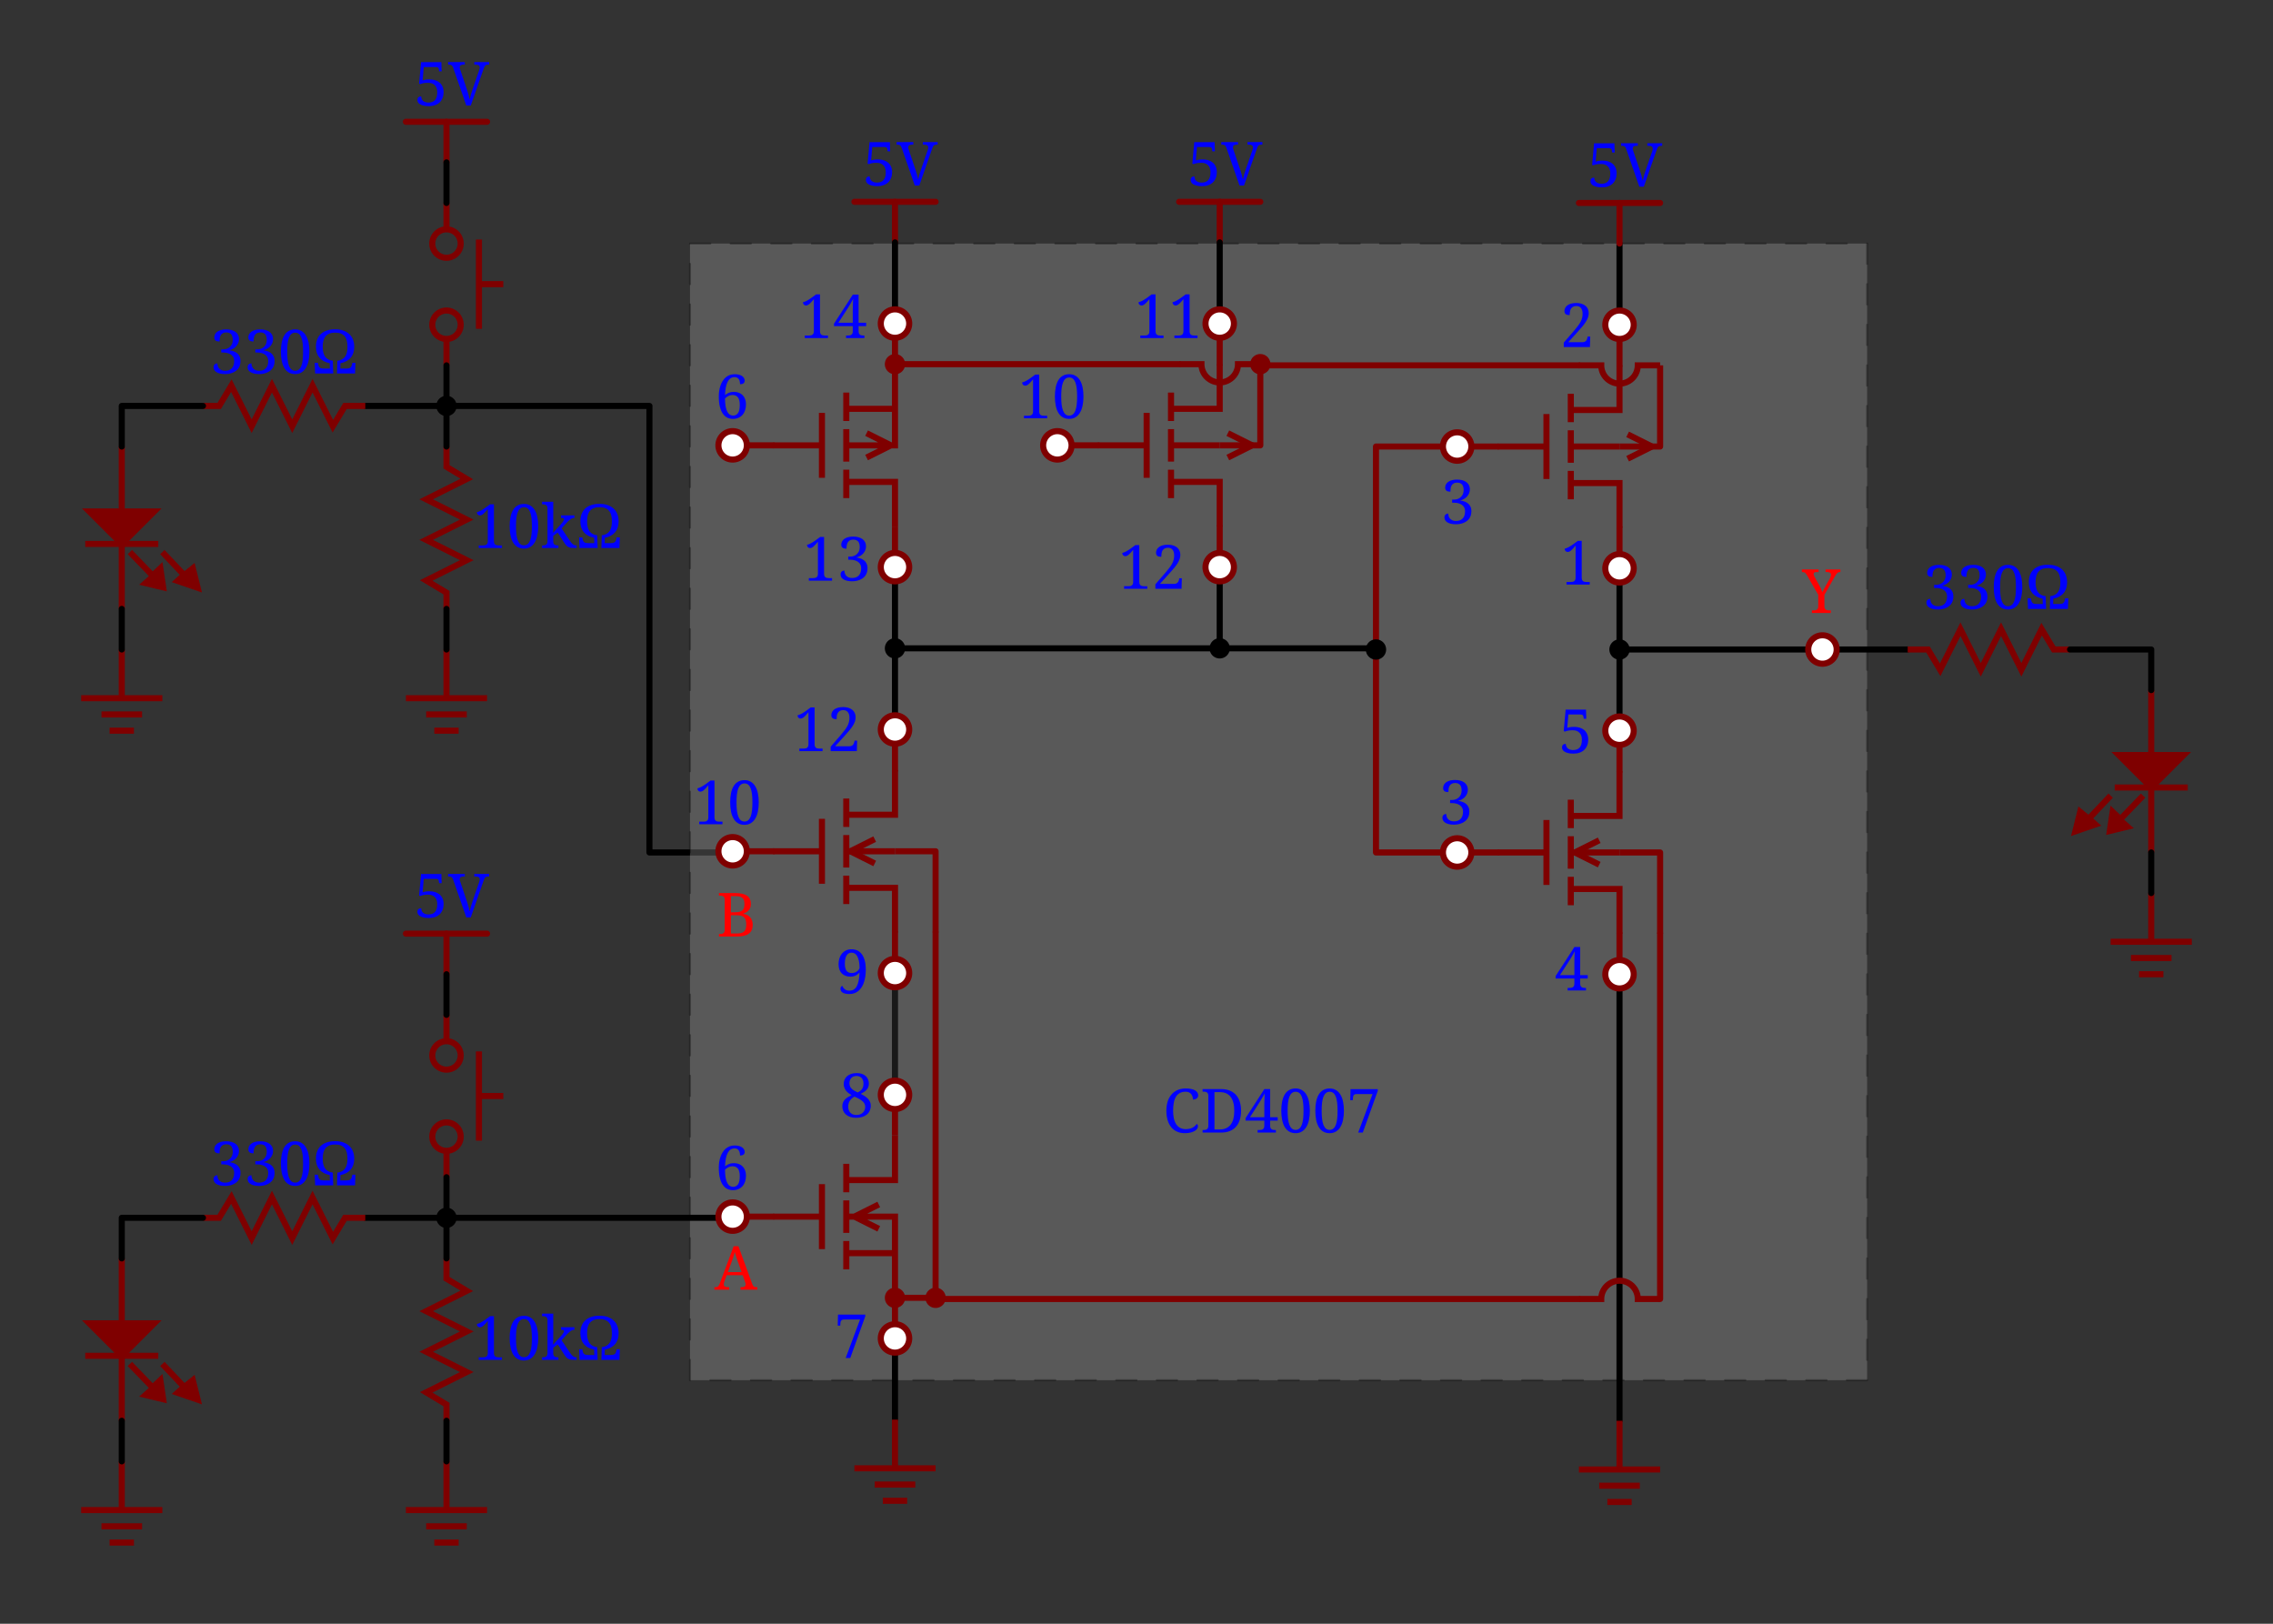<svg width="560" height="400" xmlns="http://www.w3.org/2000/svg" xmlns:svg="http://www.w3.org/2000/svg">
 <rect width="100%" height="100%" fill="#333333" stroke="none"/>
 <g class="layer">
  <title>Layer 1</title>
  <polyline fill="none" id="Li17" points="110,100 160,100  160,210  180,210 " stroke="#000000" stroke-linecap="round" stroke-linejoin="round" stroke-width="1.5"/>
  <rect fill="#b2b2b2" height="280" id="ra0" opacity="0.3" stroke="#000000" stroke-dasharray="5,5" stroke-linecap="round" stroke-linejoin="round" stroke-width="0.5" width="290" x="170" y="60"/>
  <polyline fill="none" id="Li62" points="110,300 180,300 " stroke="#000000" stroke-linecap="round" stroke-linejoin="round" stroke-width="1.5"/>
  <g id="s_97">
   <polyline fill="none" id="s_90" points="450,160 470,160 " stroke="#000000" stroke-linecap="round" stroke-linejoin="round" stroke-width="1.5"/>
   <path d="m470,160l5,0l3,5l5,-10l5,10l5,-10l5,10l5,-10l3,5l4,0" fill="none" id="s_91" stroke="#7f0000" stroke-width="1.5"/>
   <path d="m530,170l0,16l-8,0l8,8l8,-8l-8,0m-9,8l18,0m-9,0l0,16m-20,0m40,0m-20,0m-2,-14l-5.6,5.8l-1.9,-1.8l-0.7,4.7l4.35,-1.05l-1.85,-1.65m-2.3,-6l-5.4,5.7l-2.1,-1.7l-1.2,4.8l4.95,-1.7l-1.65,-1.5" fill="#7f0000" id="s_93" stroke="#7f0000" stroke-width="1.5"/>
   <path d="m530,220l0,12m10,0l-20,0m5,4l10,0m-2,4l-6,0" fill="none" id="s_94" stroke="#7f0000" stroke-width="1.5"/>
   <polyline fill="none" id="s_95" points="510,160 530,160 530,170 " stroke="#000000" stroke-linecap="round" stroke-linejoin="round" stroke-width="1.5"/>
   <polyline fill="none" id="s_96" points="530,210 530,220 " stroke="#000000" stroke-linecap="round" stroke-linejoin="round" stroke-width="1.5"/>
  </g>
  <g id="rr1">
   <path fill="none" id="s_17" stroke="#7f0000" stroke-width="1.5"/>
  </g>
  <g id="s_64">
   <path d="m107.5,100a2.5,2.5 0 1 1 5,0a2.5,2.5 0 1 1 -5,0" fill="#000000" id="dot8"/>
   <g id="s_22">
    <path d="m110,110l0,5l5,3l-10,5l10,5l-10,5l10,5l-10,5l5,3l0,4" fill="none" id="er0" stroke="#7f0000" stroke-width="1.5"/>
    <path d="m123.66,135l-5.72,0l0,-0.63l1.01,0q0.25,0 0.48,-0.04q0.22,-0.03 0.38,-0.15q0.17,-0.11 0.27,-0.32q0.1,-0.21 0.1,-0.57l0,0l0,-7.88q-0.29,0.35 -0.55,0.64q-0.25,0.29 -0.49,0.49q-0.23,0.21 -0.45,0.32q-0.23,0.11 -0.45,0.11l0,0q-0.33,0 -0.54,-0.22q-0.21,-0.22 -0.21,-0.58l0,0q0.23,-0.06 0.46,-0.15q0.23,-0.08 0.49,-0.22q0.26,-0.13 0.56,-0.33q0.31,-0.19 0.68,-0.46l0,0l1.05,-0.78l0.96,0l0,9.06q0,0.36 0.1,0.57q0.09,0.21 0.26,0.32q0.17,0.12 0.39,0.15q0.23,0.04 0.48,0.04l0,0l0.74,0l0,0.63zm8.94,-5.37l0,0q0,1.24 -0.22,2.26q-0.21,1.02 -0.65,1.74q-0.44,0.73 -1.1,1.12q-0.66,0.4 -1.55,0.4l0,0q-0.92,0 -1.59,-0.4q-0.66,-0.39 -1.09,-1.12q-0.43,-0.72 -0.63,-1.75q-0.21,-1.02 -0.21,-2.26l0,0q0,-1.25 0.21,-2.26q0.2,-1.01 0.63,-1.73q0.43,-0.72 1.1,-1.1q0.67,-0.39 1.6,-0.39l0,0q0.88,0 1.53,0.39q0.66,0.38 1.1,1.1q0.44,0.72 0.65,1.73q0.22,1.02 0.22,2.27zm-5.48,0l0,0q0,1.11 0.1,1.99q0.11,0.88 0.34,1.48q0.23,0.6 0.6,0.92q0.38,0.32 0.92,0.32l0,0q0.55,0 0.93,-0.32q0.37,-0.32 0.6,-0.92q0.23,-0.6 0.33,-1.48q0.1,-0.88 0.1,-1.99l0,0q0,-1.11 -0.1,-1.98q-0.1,-0.88 -0.33,-1.48q-0.23,-0.6 -0.6,-0.91q-0.37,-0.31 -0.91,-0.31l0,0q-0.55,0 -0.93,0.31q-0.38,0.31 -0.61,0.91q-0.23,0.6 -0.34,1.48q-0.1,0.87 -0.1,1.98zm12.29,-0.64l-1.05,1.18l1.99,2.97q0.39,0.6 0.78,0.92q0.38,0.31 0.89,0.31l0,0l0.04,0l0,0.63l-0.21,0q-0.65,0 -1.07,-0.04q-0.43,-0.04 -0.73,-0.19q-0.31,-0.15 -0.57,-0.44q-0.25,-0.29 -0.57,-0.79l0,0l-1.5,-2.35l-1.11,0.82l0,1.36q0,0.33 0.1,0.53q0.1,0.2 0.27,0.3q0.17,0.1 0.39,0.14q0.23,0.03 0.48,0.03l0,0l0.04,0l0,0.63l-4.04,0l0,-0.63l0.12,0q0.26,0 0.48,-0.04q0.22,-0.03 0.39,-0.15q0.16,-0.11 0.26,-0.32q0.1,-0.21 0.1,-0.57l0,0l0,-8.04q0,-0.33 -0.1,-0.53q-0.1,-0.2 -0.27,-0.31q-0.16,-0.11 -0.39,-0.14q-0.22,-0.04 -0.47,-0.04l0,0l-0.12,0l0,-0.63l2.76,0l0,5.79q0,0.2 0,0.52q-0.01,0.32 -0.02,0.63l0,0q-0.02,0.35 -0.03,0.74l0,0l1.87,-2.05q0.24,-0.27 0.4,-0.48q0.16,-0.2 0.25,-0.36q0.1,-0.15 0.13,-0.27q0.04,-0.12 0.04,-0.23l0,0q0,-0.19 -0.18,-0.25q-0.18,-0.05 -0.55,-0.05l0,0l0,-0.63l3.31,0l0,0.63q-0.52,0 -1.02,0.36q-0.5,0.37 -1.09,1.04l0,0zm3.57,-0.56l0,0q0,-0.97 0.29,-1.77q0.29,-0.79 0.88,-1.36q0.58,-0.56 1.48,-0.87q0.89,-0.31 2.09,-0.31l0,0q1.13,0 2,0.31q0.87,0.31 1.47,0.87q0.61,0.57 0.91,1.36q0.31,0.8 0.31,1.77l0,0q0,1.66 -0.87,2.69q-0.87,1.03 -2.54,1.36l0,0l-0.02,1.32l1.42,0q0.36,0 0.6,-0.05q0.25,-0.05 0.42,-0.17q0.16,-0.11 0.26,-0.29q0.09,-0.17 0.14,-0.42l0,0l0.11,-0.49l0.78,0l-0.1,2.62l-4.45,0l0.1,-3.13q0.68,-0.08 1.16,-0.35q0.47,-0.26 0.77,-0.7q0.29,-0.44 0.43,-1.05q0.13,-0.6 0.13,-1.35l0,0q0,-0.83 -0.16,-1.48q-0.16,-0.65 -0.53,-1.09q-0.36,-0.44 -0.93,-0.68q-0.58,-0.23 -1.41,-0.23l0,0q-0.84,0 -1.43,0.23q-0.58,0.24 -0.95,0.68q-0.37,0.44 -0.54,1.09q-0.16,0.65 -0.16,1.48l0,0q0,0.75 0.14,1.35q0.13,0.61 0.43,1.05q0.29,0.44 0.77,0.7q0.47,0.27 1.15,0.35l0,0l0.11,3.13l-4.46,0l-0.1,-2.62l0.78,0l0.1,0.49q0.05,0.25 0.15,0.42q0.09,0.18 0.26,0.29q0.16,0.12 0.41,0.17q0.25,0.05 0.6,0.05l0,0l1.43,0l-0.03,-1.32q-1.66,-0.33 -2.53,-1.36q-0.87,-1.03 -0.87,-2.69z" fill="#0000ff" id="t19"/>
   </g>
   <path d="m110,160l0,12m-10,0l20,0m-5,4l-10,0m2,4l6,0" fill="none" id="s_26" stroke="#7f0000" stroke-width="1.5"/>
   <polyline fill="none" id="Li48" points="110,150 110,160 " stroke="#000000" stroke-linecap="round" stroke-linejoin="round" stroke-width="1.5"/>
   <path d="m110,50l0,6.5a3.5,3.5 0 1 1 0,7a3.5,3.5 0 1 1 0,-7m0,20a3.5,3.5 0 1 1 0,7a3.5,3.5 0 1 1 0,-7m0,7l0,6.5m8,-31l0,22m0,-11l6,0m-28,0" fill="none" id="sw0" stroke="#7f0000" stroke-width="1.5"/>
   <g id="s_31">
    <g id="s_32">
     <polyline fill="none" id="s_33" points="100,30 120,30 " stroke="#7f0000" stroke-linecap="round" stroke-linejoin="round" stroke-width="1.5"/>
     <polyline fill="none" id="s_34" points="110,30 110,40 " stroke="#7f0000" stroke-linecap="round" stroke-linejoin="round" stroke-width="1.5"/>
    </g>
    <path d="m105.58,25.27l0,0q0.46,0 0.85,-0.13q0.4,-0.13 0.69,-0.43q0.29,-0.29 0.45,-0.78q0.16,-0.49 0.16,-1.2l0,0q0,-0.59 -0.16,-1.03q-0.16,-0.44 -0.47,-0.73q-0.3,-0.29 -0.71,-0.44q-0.42,-0.14 -0.94,-0.14l0,0q-0.39,0 -0.67,0.03q-0.28,0.03 -0.5,0.08q-0.21,0.04 -0.38,0.1q-0.16,0.06 -0.3,0.12l0,0l-0.35,-0.1l0.48,-5.31l5.01,0l0.07,2.26l-0.63,0l-0.06,-0.45q-0.02,-0.16 -0.06,-0.27q-0.04,-0.12 -0.13,-0.19q-0.09,-0.08 -0.24,-0.12q-0.15,-0.03 -0.38,-0.03l0,0l-2.91,0l-0.28,3.29q0.22,-0.08 0.65,-0.16q0.43,-0.08 1.1,-0.08l0,0q0.72,0 1.35,0.2q0.62,0.2 1.09,0.59q0.46,0.4 0.72,1q0.26,0.59 0.26,1.38l0,0q0,0.77 -0.25,1.39q-0.24,0.63 -0.71,1.09q-0.46,0.45 -1.14,0.69q-0.67,0.25 -1.53,0.25l0,0q-0.83,0 -1.38,-0.15q-0.54,-0.14 -0.87,-0.36q-0.32,-0.22 -0.45,-0.49q-0.13,-0.26 -0.13,-0.51l0,0q0,-0.42 0.23,-0.65q0.23,-0.24 0.71,-0.24l0,0q0,0.32 0.12,0.6q0.11,0.28 0.33,0.48q0.23,0.2 0.57,0.32q0.34,0.12 0.79,0.12zm10.4,0.73l-1.1,0l-3.23,-9.29q-0.08,-0.23 -0.18,-0.39q-0.09,-0.15 -0.22,-0.24q-0.12,-0.08 -0.29,-0.12q-0.16,-0.04 -0.38,-0.04l0,0l-0.19,0l0,-0.63l4.12,0l0,0.63l-0.34,0q-0.46,0 -0.68,0.17q-0.23,0.18 -0.23,0.55l0,0q0,0.12 0.04,0.26q0.03,0.13 0.09,0.3l0,0l1.65,4.87q0.22,0.66 0.39,1.29q0.16,0.63 0.28,1.17l0,0q0.12,-0.54 0.28,-1.15q0.16,-0.61 0.41,-1.31l0,0l1.65,-4.77q0.06,-0.18 0.1,-0.35q0.04,-0.17 0.04,-0.3l0,0q0,-0.38 -0.25,-0.56q-0.24,-0.17 -0.74,-0.17l0,0l-0.35,0l0,-0.63l3.66,0l0,0.63l-0.29,0q-0.22,0 -0.37,0.05q-0.16,0.04 -0.29,0.17q-0.13,0.13 -0.24,0.35q-0.11,0.23 -0.23,0.6l0,0l-3.11,8.91z" fill="#0000ff" id="s_35"/>
   </g>
   <polyline fill="none" id="Li52" points="110,90 110,110 " stroke="#000000" stroke-linecap="round" stroke-linejoin="round" stroke-width="1.5"/>
   <polyline fill="none" id="Li56" points="110,40 110,50 " stroke="#000000" stroke-linecap="round" stroke-linejoin="round" stroke-width="1.5"/>
  </g>
  <g id="s_65">
   <path d="m107.5,300a2.5,2.5 0 1 1 5,0a2.5,2.5 0 1 1 -5,0" fill="#000000" id="s_66"/>
   <g id="s_67">
    <path d="m110,310l0,5l5,3l-10,5l10,5l-10,5l10,5l-10,5l5,3l0,4" fill="none" id="s_68" stroke="#7f0000" stroke-width="1.5"/>
    <path d="m123.66,335l-5.72,0l0,-0.63l1.01,0q0.25,0 0.48,-0.04q0.22,-0.03 0.38,-0.15q0.17,-0.11 0.27,-0.32q0.1,-0.21 0.1,-0.57l0,0l0,-7.88q-0.29,0.35 -0.55,0.64q-0.25,0.29 -0.49,0.49q-0.23,0.21 -0.45,0.32q-0.23,0.11 -0.45,0.11l0,0q-0.33,0 -0.54,-0.22q-0.21,-0.22 -0.21,-0.58l0,0q0.23,-0.06 0.46,-0.15q0.23,-0.08 0.49,-0.22q0.26,-0.13 0.56,-0.33q0.31,-0.19 0.68,-0.46l0,0l1.05,-0.78l0.96,0l0,9.06q0,0.36 0.1,0.57q0.09,0.21 0.26,0.32q0.17,0.12 0.39,0.15q0.23,0.04 0.48,0.04l0,0l0.74,0l0,0.63zm8.94,-5.37l0,0q0,1.24 -0.22,2.26q-0.21,1.02 -0.65,1.74q-0.44,0.73 -1.1,1.12q-0.66,0.4 -1.55,0.4l0,0q-0.92,0 -1.59,-0.4q-0.66,-0.39 -1.09,-1.12q-0.43,-0.72 -0.63,-1.75q-0.21,-1.02 -0.21,-2.26l0,0q0,-1.25 0.21,-2.26q0.2,-1.01 0.63,-1.73q0.43,-0.72 1.1,-1.1q0.67,-0.39 1.6,-0.39l0,0q0.88,0 1.53,0.39q0.66,0.38 1.1,1.1q0.44,0.72 0.65,1.73q0.22,1.02 0.22,2.27zm-5.48,0l0,0q0,1.11 0.1,1.99q0.11,0.88 0.34,1.48q0.23,0.6 0.6,0.92q0.38,0.32 0.92,0.32l0,0q0.55,0 0.93,-0.32q0.37,-0.32 0.6,-0.92q0.23,-0.6 0.33,-1.48q0.1,-0.88 0.1,-1.99l0,0q0,-1.11 -0.1,-1.98q-0.1,-0.88 -0.33,-1.48q-0.23,-0.6 -0.6,-0.91q-0.37,-0.31 -0.91,-0.31l0,0q-0.55,0 -0.93,0.31q-0.38,0.31 -0.61,0.91q-0.23,0.6 -0.34,1.48q-0.1,0.87 -0.1,1.98zm12.29,-0.64l-1.05,1.18l1.99,2.97q0.39,0.6 0.78,0.92q0.38,0.31 0.89,0.31l0,0l0.04,0l0,0.63l-0.21,0q-0.65,0 -1.07,-0.04q-0.43,-0.04 -0.73,-0.19q-0.31,-0.15 -0.57,-0.44q-0.25,-0.29 -0.57,-0.79l0,0l-1.5,-2.35l-1.11,0.82l0,1.36q0,0.33 0.1,0.53q0.1,0.2 0.27,0.3q0.17,0.1 0.39,0.14q0.23,0.03 0.48,0.03l0,0l0.04,0l0,0.63l-4.04,0l0,-0.63l0.12,0q0.26,0 0.48,-0.04q0.22,-0.03 0.39,-0.15q0.16,-0.11 0.26,-0.32q0.1,-0.21 0.1,-0.57l0,0l0,-8.04q0,-0.33 -0.1,-0.53q-0.1,-0.2 -0.27,-0.31q-0.16,-0.11 -0.39,-0.14q-0.22,-0.04 -0.47,-0.04l0,0l-0.12,0l0,-0.63l2.76,0l0,5.79q0,0.2 0,0.52q-0.01,0.32 -0.02,0.63l0,0q-0.02,0.35 -0.03,0.74l0,0l1.87,-2.05q0.24,-0.27 0.4,-0.48q0.16,-0.2 0.25,-0.36q0.1,-0.15 0.13,-0.27q0.04,-0.12 0.04,-0.23l0,0q0,-0.19 -0.18,-0.25q-0.18,-0.05 -0.55,-0.05l0,0l0,-0.63l3.31,0l0,0.63q-0.52,0 -1.02,0.36q-0.5,0.37 -1.09,1.04l0,0zm3.57,-0.56l0,0q0,-0.97 0.29,-1.77q0.29,-0.79 0.88,-1.36q0.58,-0.56 1.48,-0.87q0.89,-0.31 2.09,-0.31l0,0q1.13,0 2,0.31q0.87,0.31 1.47,0.87q0.61,0.57 0.91,1.36q0.31,0.8 0.31,1.77l0,0q0,1.66 -0.87,2.69q-0.87,1.03 -2.54,1.36l0,0l-0.02,1.32l1.42,0q0.36,0 0.6,-0.05q0.25,-0.05 0.42,-0.17q0.16,-0.11 0.26,-0.29q0.09,-0.17 0.14,-0.42l0,0l0.11,-0.49l0.78,0l-0.1,2.62l-4.45,0l0.1,-3.13q0.68,-0.08 1.16,-0.35q0.47,-0.26 0.77,-0.7q0.29,-0.44 0.43,-1.05q0.13,-0.6 0.13,-1.35l0,0q0,-0.83 -0.16,-1.48q-0.16,-0.65 -0.53,-1.09q-0.36,-0.44 -0.93,-0.68q-0.58,-0.23 -1.41,-0.23l0,0q-0.84,0 -1.43,0.23q-0.58,0.24 -0.95,0.68q-0.37,0.44 -0.54,1.09q-0.16,0.65 -0.16,1.48l0,0q0,0.75 0.14,1.35q0.13,0.61 0.43,1.05q0.29,0.44 0.77,0.7q0.47,0.27 1.15,0.35l0,0l0.11,3.13l-4.46,0l-0.1,-2.62l0.78,0l0.1,0.49q0.05,0.25 0.15,0.42q0.09,0.18 0.26,0.29q0.16,0.12 0.41,0.17q0.25,0.05 0.6,0.05l0,0l1.43,0l-0.03,-1.32q-1.66,-0.33 -2.53,-1.36q-0.87,-1.03 -0.87,-2.69z" fill="#0000ff" id="s_69"/>
   </g>
   <path d="m110,360l0,12m-10,0l20,0m-5,4l-10,0m2,4l6,0" fill="none" id="s_70" stroke="#7f0000" stroke-width="1.5"/>
   <polyline fill="none" id="s_71" points="110,350 110,360 " stroke="#000000" stroke-linecap="round" stroke-linejoin="round" stroke-width="1.5"/>
   <path d="m110,250l0,6.5a3.5,3.5 0 1 1 0,7a3.5,3.5 0 1 1 0,-7m0,20a3.5,3.5 0 1 1 0,7a3.5,3.5 0 1 1 0,-7m0,7l0,6.5m8,-31l0,22m0,-11l6,0m-28,0" fill="none" id="s_72" stroke="#7f0000" stroke-width="1.5"/>
   <g id="s_73">
    <g id="s_74">
     <polyline fill="none" id="s_75" points="100,230 120,230 " stroke="#7f0000" stroke-linecap="round" stroke-linejoin="round" stroke-width="1.5"/>
     <polyline fill="none" id="s_76" points="110,230 110,240 " stroke="#7f0000" stroke-linecap="round" stroke-linejoin="round" stroke-width="1.5"/>
    </g>
    <path d="m105.58,225.27l0,0q0.46,0 0.85,-0.13q0.4,-0.13 0.69,-0.43q0.29,-0.29 0.45,-0.78q0.16,-0.49 0.16,-1.2l0,0q0,-0.59 -0.16,-1.03q-0.16,-0.44 -0.47,-0.73q-0.3,-0.29 -0.71,-0.44q-0.42,-0.14 -0.94,-0.14l0,0q-0.39,0 -0.67,0.03q-0.28,0.03 -0.5,0.08q-0.21,0.04 -0.38,0.1q-0.16,0.06 -0.3,0.12l0,0l-0.35,-0.1l0.48,-5.31l5.01,0l0.07,2.26l-0.63,0l-0.06,-0.45q-0.02,-0.16 -0.06,-0.27q-0.04,-0.12 -0.13,-0.19q-0.09,-0.08 -0.24,-0.12q-0.15,-0.03 -0.38,-0.03l0,0l-2.91,0l-0.28,3.29q0.22,-0.08 0.65,-0.16q0.43,-0.08 1.1,-0.08l0,0q0.72,0 1.35,0.2q0.62,0.2 1.09,0.59q0.46,0.4 0.72,1q0.26,0.59 0.26,1.38l0,0q0,0.77 -0.25,1.39q-0.24,0.63 -0.71,1.09q-0.46,0.45 -1.14,0.69q-0.67,0.25 -1.53,0.25l0,0q-0.83,0 -1.38,-0.15q-0.54,-0.14 -0.87,-0.36q-0.32,-0.22 -0.45,-0.49q-0.13,-0.26 -0.13,-0.51l0,0q0,-0.42 0.23,-0.65q0.23,-0.24 0.71,-0.24l0,0q0,0.32 0.12,0.6q0.11,0.28 0.33,0.48q0.23,0.2 0.57,0.32q0.34,0.12 0.79,0.12zm10.4,0.73l-1.1,0l-3.23,-9.29q-0.08,-0.23 -0.18,-0.39q-0.09,-0.15 -0.22,-0.24q-0.12,-0.08 -0.29,-0.12q-0.16,-0.04 -0.38,-0.04l0,0l-0.19,0l0,-0.63l4.12,0l0,0.63l-0.34,0q-0.46,0 -0.68,0.17q-0.23,0.18 -0.23,0.55l0,0q0,0.12 0.04,0.26q0.03,0.13 0.09,0.3l0,0l1.65,4.87q0.22,0.66 0.39,1.29q0.16,0.63 0.28,1.17l0,0q0.12,-0.54 0.28,-1.15q0.16,-0.61 0.41,-1.31l0,0l1.65,-4.77q0.06,-0.18 0.1,-0.35q0.04,-0.17 0.04,-0.3l0,0q0,-0.38 -0.25,-0.56q-0.24,-0.17 -0.74,-0.17l0,0l-0.35,0l0,-0.63l3.66,0l0,0.63l-0.29,0q-0.22,0 -0.37,0.05q-0.16,0.04 -0.29,0.17q-0.13,0.13 -0.24,0.35q-0.11,0.23 -0.23,0.6l0,0l-3.11,8.91z" fill="#0000ff" id="s_77"/>
   </g>
   <polyline fill="none" id="s_78" points="110,290 110,310 " stroke="#000000" stroke-linecap="round" stroke-linejoin="round" stroke-width="1.5"/>
   <polyline fill="none" id="s_79" points="110,240 110,250 " stroke="#000000" stroke-linecap="round" stroke-linejoin="round" stroke-width="1.5"/>
  </g>
  <g id="s_80">
   <polyline fill="none" id="Li59" points="110,100 90,100 " stroke="#000000" stroke-linecap="round" stroke-linejoin="round" stroke-width="1.5"/>
   <path d="m90,100l-5,0l-3,5l-5,-10l-5,10l-5,-10l-5,10l-5,-10l-3,5l-4,0" fill="none" id="s_21" stroke="#7f0000" stroke-width="1.5"/>
   <path d="m55.47,91.34l0,0q0.45,0 0.85,-0.12q0.4,-0.13 0.71,-0.41q0.31,-0.29 0.49,-0.75q0.18,-0.46 0.18,-1.14l0,0q0,-0.47 -0.18,-0.86q-0.19,-0.38 -0.54,-0.65q-0.35,-0.27 -0.86,-0.42q-0.5,-0.15 -1.13,-0.15l0,0l-0.48,0l0,-0.77l0.48,0q0.5,0 0.92,-0.16q0.43,-0.16 0.75,-0.47q0.32,-0.3 0.5,-0.72q0.19,-0.43 0.19,-0.97l0,0q0,-0.44 -0.09,-0.78q-0.09,-0.35 -0.28,-0.59q-0.2,-0.24 -0.5,-0.36q-0.31,-0.13 -0.74,-0.13l0,0q-0.51,0 -0.83,0.19q-0.33,0.18 -0.51,0.49q-0.18,0.3 -0.25,0.71q-0.06,0.4 -0.06,0.85l0,0q-0.27,0 -0.51,-0.05q-0.23,-0.04 -0.41,-0.15q-0.17,-0.12 -0.27,-0.31q-0.1,-0.18 -0.1,-0.47l0,0q0,-0.43 0.18,-0.8q0.19,-0.37 0.56,-0.64q0.38,-0.27 0.93,-0.42q0.55,-0.15 1.27,-0.15l0,0q0.71,0 1.29,0.16q0.58,0.16 0.99,0.46q0.42,0.31 0.64,0.75q0.23,0.44 0.23,1.02l0,0q0,0.5 -0.18,0.95q-0.18,0.44 -0.5,0.81q-0.32,0.36 -0.76,0.62q-0.44,0.25 -0.96,0.38l0,0q0.28,0.03 0.59,0.1q0.32,0.07 0.62,0.2q0.31,0.13 0.59,0.33q0.29,0.19 0.5,0.48q0.22,0.29 0.35,0.66q0.12,0.38 0.12,0.88l0,0q0,0.6 -0.16,1.08q-0.16,0.47 -0.44,0.83q-0.28,0.35 -0.66,0.6q-0.37,0.25 -0.79,0.4q-0.43,0.16 -0.88,0.23q-0.44,0.07 -0.87,0.07l0,0q-0.74,0 -1.28,-0.14q-0.53,-0.13 -0.88,-0.36q-0.35,-0.23 -0.51,-0.53q-0.17,-0.31 -0.17,-0.64l0,0q0,-0.45 0.26,-0.7q0.25,-0.26 0.69,-0.26l0,0q0,0.4 0.12,0.73q0.13,0.34 0.37,0.58q0.25,0.24 0.6,0.38q0.36,0.13 0.81,0.13zm8.39,0l0,0q0.44,0 0.85,-0.12q0.4,-0.13 0.71,-0.41q0.3,-0.29 0.49,-0.75q0.18,-0.46 0.18,-1.14l0,0q0,-0.47 -0.19,-0.86q-0.18,-0.38 -0.53,-0.65q-0.36,-0.27 -0.86,-0.42q-0.51,-0.15 -1.14,-0.15l0,0l-0.47,0l0,-0.77l0.47,0q0.5,0 0.93,-0.16q0.43,-0.16 0.75,-0.47q0.32,-0.3 0.5,-0.72q0.18,-0.43 0.18,-0.97l0,0q0,-0.44 -0.09,-0.78q-0.08,-0.35 -0.28,-0.59q-0.19,-0.24 -0.5,-0.36q-0.3,-0.13 -0.73,-0.13l0,0q-0.51,0 -0.84,0.19q-0.32,0.18 -0.5,0.49q-0.19,0.3 -0.25,0.71q-0.07,0.4 -0.07,0.85l0,0q-0.27,0 -0.5,-0.05q-0.24,-0.04 -0.41,-0.15q-0.18,-0.12 -0.28,-0.31q-0.1,-0.18 -0.1,-0.47l0,0q0,-0.43 0.19,-0.8q0.19,-0.37 0.56,-0.64q0.37,-0.27 0.92,-0.42q0.55,-0.15 1.28,-0.15l0,0q0.71,0 1.29,0.16q0.58,0.16 0.99,0.46q0.41,0.31 0.64,0.75q0.23,0.44 0.23,1.02l0,0q0,0.5 -0.18,0.95q-0.18,0.44 -0.5,0.81q-0.33,0.36 -0.77,0.62q-0.43,0.25 -0.95,0.38l0,0q0.27,0.03 0.59,0.1q0.31,0.07 0.62,0.2q0.31,0.13 0.59,0.33q0.28,0.19 0.5,0.48q0.21,0.29 0.34,0.66q0.13,0.38 0.13,0.88l0,0q0,0.6 -0.16,1.08q-0.16,0.47 -0.44,0.83q-0.29,0.35 -0.66,0.6q-0.37,0.25 -0.8,0.4q-0.42,0.16 -0.87,0.23q-0.45,0.07 -0.88,0.07l0,0q-0.74,0 -1.27,-0.14q-0.54,-0.13 -0.88,-0.36q-0.35,-0.23 -0.52,-0.53q-0.16,-0.31 -0.16,-0.64l0,0q0,-0.45 0.25,-0.7q0.26,-0.26 0.69,-0.26l0,0q0,0.4 0.13,0.73q0.13,0.34 0.37,0.58q0.24,0.24 0.6,0.38q0.35,0.13 0.81,0.13zm12.37,-4.71l0,0q0,1.24 -0.21,2.26q-0.22,1.02 -0.66,1.74q-0.44,0.73 -1.1,1.12q-0.65,0.4 -1.54,0.4l0,0q-0.92,0 -1.59,-0.4q-0.67,-0.39 -1.1,-1.12q-0.42,-0.72 -0.63,-1.75q-0.2,-1.02 -0.2,-2.26l0,0q0,-1.25 0.2,-2.26q0.21,-1.01 0.63,-1.73q0.43,-0.72 1.1,-1.1q0.67,-0.39 1.6,-0.39l0,0q0.88,0 1.54,0.39q0.65,0.38 1.09,1.1q0.44,0.72 0.66,1.73q0.21,1.02 0.21,2.27zm-5.47,0l0,0q0,1.11 0.1,1.99q0.1,0.88 0.33,1.48q0.23,0.6 0.61,0.92q0.38,0.32 0.92,0.32l0,0q0.55,0 0.92,-0.32q0.38,-0.32 0.61,-0.92q0.23,-0.6 0.33,-1.48q0.09,-0.88 0.09,-1.99l0,0q0,-1.11 -0.09,-1.98q-0.1,-0.88 -0.33,-1.48q-0.23,-0.6 -0.6,-0.91q-0.37,-0.31 -0.92,-0.31l0,0q-0.55,0 -0.92,0.31q-0.38,0.31 -0.61,0.91q-0.24,0.6 -0.34,1.48q-0.1,0.87 -0.1,1.98zm7.08,-1.2l0,0q0,-0.97 0.29,-1.77q0.29,-0.79 0.88,-1.36q0.59,-0.56 1.48,-0.87q0.89,-0.31 2.09,-0.31l0,0q1.13,0 2,0.31q0.88,0.31 1.48,0.87q0.6,0.57 0.9,1.36q0.31,0.8 0.31,1.77l0,0q0,1.66 -0.87,2.69q-0.87,1.03 -2.53,1.36l0,0l-0.03,1.32l1.43,0q0.35,0 0.6,-0.05q0.25,-0.05 0.41,-0.17q0.16,-0.11 0.26,-0.29q0.1,-0.17 0.15,-0.42l0,0l0.11,-0.49l0.77,0l-0.1,2.62l-4.45,0l0.1,-3.13q0.68,-0.08 1.16,-0.35q0.47,-0.26 0.77,-0.7q0.3,-0.44 0.43,-1.05q0.13,-0.6 0.13,-1.35l0,0q0,-0.83 -0.16,-1.48q-0.16,-0.65 -0.52,-1.09q-0.37,-0.44 -0.94,-0.68q-0.58,-0.23 -1.41,-0.23l0,0q-0.84,0 -1.42,0.23q-0.59,0.24 -0.96,0.68q-0.37,0.44 -0.53,1.09q-0.17,0.65 -0.17,1.48l0,0q0,0.75 0.14,1.35q0.13,0.61 0.43,1.05q0.3,0.44 0.77,0.7q0.47,0.27 1.15,0.35l0,0l0.11,3.13l-4.46,0l-0.1,-2.62l0.78,0l0.1,0.49q0.06,0.25 0.15,0.42q0.1,0.18 0.26,0.29q0.17,0.12 0.42,0.17q0.24,0.05 0.6,0.05l0,0l1.42,0l-0.03,-1.32q-1.66,-0.33 -2.53,-1.36q-0.87,-1.03 -0.87,-2.69z" fill="#0000ff" id="t18"/>
   <path d="m30,110l0,16l8,0l-8,8l-8,-8l8,0m9,8l-18,0m9,0l0,16m20,0m-40,0m20,0m2,-14l5.6,5.8l1.9,-1.8l0.7,4.7l-4.35,-1.05l1.85,-1.65m2.3,-6l5.4,5.7l2.1,-1.7l1.2,4.8l-4.95,-1.7l1.65,-1.5" fill="#7f0000" id="ed0" stroke="#7f0000" stroke-width="1.5"/>
   <path d="m30,160l0,12m-10,0l20,0m-5,4l-10,0m2,4l6,0" fill="none" id="s_28" stroke="#7f0000" stroke-width="1.5"/>
   <polyline fill="none" id="Li60" points="50,100 30,100 30,110 " stroke="#000000" stroke-linecap="round" stroke-linejoin="round" stroke-width="1.5"/>
   <polyline fill="none" id="Li61" points="30,150 30,160 " stroke="#000000" stroke-linecap="round" stroke-linejoin="round" stroke-width="1.5"/>
  </g>
  <g id="s_81">
   <polyline fill="none" id="s_82" points="110,300 90,300 " stroke="#000000" stroke-linecap="round" stroke-linejoin="round" stroke-width="1.5"/>
   <path d="m90,300l-5,0l-3,5l-5,-10l-5,10l-5,-10l-5,10l-5,-10l-3,5l-4,0" fill="none" id="s_83" stroke="#7f0000" stroke-width="1.5"/>
   <path d="m55.47,291.34l0,0q0.45,0 0.85,-0.12q0.4,-0.13 0.71,-0.41q0.31,-0.29 0.49,-0.75q0.18,-0.46 0.18,-1.14l0,0q0,-0.47 -0.18,-0.86q-0.19,-0.38 -0.54,-0.65q-0.35,-0.27 -0.86,-0.42q-0.5,-0.15 -1.13,-0.15l0,0l-0.48,0l0,-0.77l0.48,0q0.5,0 0.92,-0.16q0.43,-0.16 0.75,-0.47q0.32,-0.3 0.5,-0.72q0.19,-0.43 0.19,-0.97l0,0q0,-0.44 -0.09,-0.78q-0.09,-0.35 -0.28,-0.59q-0.2,-0.24 -0.5,-0.36q-0.31,-0.13 -0.74,-0.13l0,0q-0.51,0 -0.83,0.19q-0.33,0.18 -0.51,0.49q-0.18,0.3 -0.25,0.71q-0.06,0.4 -0.06,0.85l0,0q-0.27,0 -0.51,-0.05q-0.23,-0.04 -0.41,-0.15q-0.17,-0.12 -0.27,-0.31q-0.1,-0.18 -0.1,-0.47l0,0q0,-0.43 0.18,-0.8q0.19,-0.37 0.56,-0.64q0.38,-0.27 0.93,-0.42q0.55,-0.15 1.27,-0.15l0,0q0.71,0 1.29,0.16q0.58,0.16 0.99,0.46q0.42,0.31 0.64,0.75q0.23,0.44 0.23,1.02l0,0q0,0.5 -0.18,0.95q-0.18,0.44 -0.5,0.81q-0.32,0.36 -0.76,0.62q-0.44,0.25 -0.96,0.38l0,0q0.28,0.03 0.59,0.1q0.32,0.07 0.62,0.2q0.31,0.13 0.59,0.33q0.29,0.19 0.5,0.48q0.22,0.29 0.35,0.66q0.12,0.38 0.12,0.88l0,0q0,0.6 -0.16,1.08q-0.16,0.47 -0.44,0.83q-0.28,0.35 -0.66,0.6q-0.37,0.25 -0.79,0.4q-0.43,0.16 -0.88,0.23q-0.44,0.07 -0.87,0.07l0,0q-0.74,0 -1.28,-0.14q-0.53,-0.13 -0.88,-0.36q-0.35,-0.23 -0.51,-0.53q-0.17,-0.31 -0.17,-0.64l0,0q0,-0.45 0.26,-0.7q0.25,-0.26 0.69,-0.26l0,0q0,0.4 0.12,0.73q0.13,0.34 0.37,0.58q0.25,0.24 0.6,0.38q0.36,0.13 0.81,0.13zm8.39,0l0,0q0.44,0 0.85,-0.12q0.4,-0.13 0.71,-0.41q0.3,-0.29 0.49,-0.75q0.18,-0.46 0.18,-1.14l0,0q0,-0.47 -0.19,-0.86q-0.18,-0.38 -0.53,-0.65q-0.36,-0.27 -0.86,-0.42q-0.51,-0.15 -1.14,-0.15l0,0l-0.47,0l0,-0.77l0.47,0q0.5,0 0.93,-0.16q0.43,-0.16 0.75,-0.47q0.32,-0.3 0.5,-0.72q0.18,-0.43 0.18,-0.97l0,0q0,-0.44 -0.09,-0.78q-0.08,-0.35 -0.28,-0.59q-0.19,-0.24 -0.5,-0.36q-0.3,-0.13 -0.73,-0.13l0,0q-0.51,0 -0.84,0.19q-0.32,0.18 -0.5,0.49q-0.19,0.3 -0.25,0.71q-0.07,0.4 -0.07,0.85l0,0q-0.27,0 -0.5,-0.05q-0.24,-0.04 -0.41,-0.15q-0.18,-0.12 -0.28,-0.31q-0.1,-0.18 -0.1,-0.47l0,0q0,-0.43 0.19,-0.8q0.19,-0.37 0.56,-0.64q0.37,-0.27 0.92,-0.42q0.55,-0.15 1.28,-0.15l0,0q0.71,0 1.29,0.16q0.58,0.16 0.99,0.46q0.41,0.31 0.64,0.75q0.23,0.44 0.23,1.02l0,0q0,0.5 -0.18,0.95q-0.18,0.44 -0.5,0.81q-0.33,0.36 -0.77,0.62q-0.43,0.25 -0.95,0.38l0,0q0.27,0.03 0.59,0.1q0.31,0.07 0.62,0.2q0.31,0.13 0.59,0.33q0.28,0.19 0.5,0.48q0.21,0.29 0.34,0.66q0.13,0.38 0.13,0.88l0,0q0,0.6 -0.16,1.08q-0.16,0.47 -0.44,0.83q-0.29,0.35 -0.66,0.6q-0.37,0.25 -0.8,0.4q-0.42,0.16 -0.87,0.23q-0.45,0.07 -0.88,0.07l0,0q-0.74,0 -1.27,-0.14q-0.54,-0.13 -0.88,-0.36q-0.35,-0.23 -0.52,-0.53q-0.16,-0.31 -0.16,-0.64l0,0q0,-0.45 0.25,-0.7q0.26,-0.26 0.69,-0.26l0,0q0,0.4 0.13,0.73q0.13,0.34 0.37,0.58q0.24,0.24 0.6,0.38q0.35,0.13 0.81,0.13zm12.37,-4.71l0,0q0,1.24 -0.21,2.26q-0.22,1.02 -0.66,1.74q-0.44,0.73 -1.1,1.12q-0.65,0.4 -1.54,0.4l0,0q-0.92,0 -1.59,-0.4q-0.67,-0.39 -1.1,-1.12q-0.42,-0.72 -0.63,-1.75q-0.2,-1.02 -0.2,-2.26l0,0q0,-1.25 0.2,-2.26q0.21,-1.01 0.63,-1.73q0.43,-0.72 1.1,-1.1q0.67,-0.39 1.6,-0.39l0,0q0.88,0 1.54,0.39q0.65,0.38 1.09,1.1q0.44,0.72 0.66,1.73q0.21,1.02 0.21,2.27zm-5.47,0l0,0q0,1.11 0.1,1.99q0.1,0.88 0.33,1.48q0.23,0.6 0.61,0.92q0.38,0.32 0.92,0.32l0,0q0.55,0 0.92,-0.32q0.38,-0.32 0.61,-0.92q0.23,-0.6 0.33,-1.48q0.09,-0.88 0.09,-1.99l0,0q0,-1.11 -0.09,-1.98q-0.1,-0.88 -0.33,-1.48q-0.23,-0.6 -0.6,-0.91q-0.37,-0.31 -0.92,-0.31l0,0q-0.55,0 -0.92,0.31q-0.38,0.31 -0.61,0.91q-0.24,0.6 -0.34,1.48q-0.1,0.87 -0.1,1.98zm7.08,-1.2l0,0q0,-0.97 0.29,-1.77q0.29,-0.79 0.88,-1.36q0.59,-0.56 1.48,-0.87q0.89,-0.31 2.09,-0.31l0,0q1.13,0 2,0.31q0.88,0.31 1.48,0.87q0.6,0.57 0.9,1.36q0.31,0.8 0.31,1.77l0,0q0,1.66 -0.87,2.69q-0.87,1.03 -2.53,1.36l0,0l-0.03,1.32l1.43,0q0.35,0 0.6,-0.05q0.25,-0.05 0.41,-0.17q0.16,-0.11 0.26,-0.29q0.1,-0.17 0.15,-0.42l0,0l0.11,-0.49l0.77,0l-0.1,2.62l-4.45,0l0.1,-3.13q0.68,-0.08 1.16,-0.35q0.47,-0.26 0.77,-0.7q0.3,-0.44 0.43,-1.05q0.13,-0.6 0.13,-1.35l0,0q0,-0.83 -0.16,-1.48q-0.16,-0.65 -0.52,-1.09q-0.37,-0.44 -0.94,-0.68q-0.58,-0.23 -1.41,-0.23l0,0q-0.84,0 -1.42,0.23q-0.59,0.24 -0.96,0.68q-0.37,0.44 -0.53,1.09q-0.17,0.65 -0.17,1.48l0,0q0,0.75 0.14,1.35q0.13,0.61 0.43,1.05q0.3,0.44 0.77,0.7q0.47,0.27 1.15,0.35l0,0l0.11,3.13l-4.46,0l-0.1,-2.62l0.78,0l0.1,0.49q0.06,0.25 0.15,0.42q0.1,0.18 0.26,0.29q0.17,0.12 0.42,0.17q0.24,0.05 0.6,0.05l0,0l1.42,0l-0.03,-1.32q-1.66,-0.33 -2.53,-1.36q-0.87,-1.03 -0.87,-2.69z" fill="#0000ff" id="s_84"/>
   <path d="m30,310l0,16l8,0l-8,8l-8,-8l8,0m9,8l-18,0m9,0l0,16m20,0m-40,0m20,0m2,-14l5.6,5.8l1.9,-1.8l0.7,4.7l-4.35,-1.05l1.85,-1.65m2.3,-6l5.4,5.7l2.1,-1.7l1.2,4.8l-4.95,-1.7l1.65,-1.5" fill="#7f0000" id="s_85" stroke="#7f0000" stroke-width="1.5"/>
   <path d="m30,360l0,12m-10,0l20,0m-5,4l-10,0m2,4l6,0" fill="none" id="s_86" stroke="#7f0000" stroke-width="1.5"/>
   <polyline fill="none" id="s_87" points="50,300 30,300 30,310 " stroke="#000000" stroke-linecap="round" stroke-linejoin="round" stroke-width="1.5"/>
   <polyline fill="none" id="s_88" points="30,350 30,360 " stroke="#000000" stroke-linecap="round" stroke-linejoin="round" stroke-width="1.5"/>
  </g>
  <path d="m477.47,149.34l0,0q0.45,0 0.85,-0.12q0.4,-0.13 0.71,-0.41q0.31,-0.29 0.49,-0.75q0.18,-0.46 0.18,-1.14l0,0q0,-0.47 -0.18,-0.86q-0.19,-0.38 -0.54,-0.65q-0.35,-0.27 -0.86,-0.42q-0.5,-0.15 -1.13,-0.15l0,0l-0.48,0l0,-0.77l0.48,0q0.5,0 0.92,-0.16q0.43,-0.16 0.75,-0.47q0.32,-0.3 0.5,-0.72q0.19,-0.43 0.19,-0.97l0,0q0,-0.44 -0.09,-0.78q-0.09,-0.35 -0.28,-0.59q-0.2,-0.24 -0.5,-0.36q-0.31,-0.13 -0.74,-0.13l0,0q-0.51,0 -0.83,0.19q-0.33,0.18 -0.51,0.49q-0.18,0.3 -0.25,0.71q-0.06,0.4 -0.06,0.85l0,0q-0.27,0 -0.51,-0.05q-0.23,-0.04 -0.41,-0.15q-0.17,-0.12 -0.27,-0.31q-0.1,-0.18 -0.1,-0.47l0,0q0,-0.43 0.18,-0.8q0.19,-0.37 0.56,-0.64q0.38,-0.27 0.93,-0.42q0.55,-0.15 1.27,-0.15l0,0q0.71,0 1.29,0.16q0.58,0.16 0.99,0.46q0.42,0.31 0.64,0.75q0.23,0.44 0.23,1.02l0,0q0,0.5 -0.18,0.95q-0.18,0.44 -0.5,0.81q-0.32,0.36 -0.76,0.62q-0.44,0.25 -0.96,0.38l0,0q0.28,0.03 0.59,0.1q0.32,0.07 0.62,0.2q0.31,0.13 0.59,0.33q0.29,0.19 0.5,0.48q0.22,0.29 0.35,0.66q0.12,0.38 0.12,0.88l0,0q0,0.6 -0.16,1.08q-0.16,0.47 -0.44,0.83q-0.28,0.35 -0.66,0.6q-0.37,0.25 -0.79,0.4q-0.43,0.16 -0.88,0.23q-0.44,0.07 -0.87,0.07l0,0q-0.74,0 -1.28,-0.14q-0.53,-0.13 -0.88,-0.36q-0.35,-0.23 -0.51,-0.53q-0.17,-0.31 -0.17,-0.64l0,0q0,-0.45 0.26,-0.7q0.25,-0.26 0.69,-0.26l0,0q0,0.4 0.12,0.73q0.13,0.34 0.37,0.58q0.25,0.24 0.6,0.38q0.36,0.13 0.81,0.13zm8.39,0l0,0q0.44,0 0.85,-0.12q0.4,-0.13 0.71,-0.41q0.3,-0.29 0.49,-0.75q0.18,-0.46 0.18,-1.14l0,0q0,-0.47 -0.19,-0.86q-0.18,-0.38 -0.53,-0.65q-0.36,-0.27 -0.86,-0.42q-0.51,-0.15 -1.14,-0.15l0,0l-0.47,0l0,-0.77l0.47,0q0.5,0 0.93,-0.16q0.43,-0.16 0.75,-0.47q0.32,-0.3 0.5,-0.72q0.18,-0.43 0.18,-0.97l0,0q0,-0.44 -0.09,-0.78q-0.08,-0.35 -0.28,-0.59q-0.19,-0.24 -0.5,-0.36q-0.3,-0.13 -0.73,-0.13l0,0q-0.51,0 -0.84,0.19q-0.32,0.18 -0.5,0.49q-0.19,0.3 -0.25,0.71q-0.07,0.4 -0.07,0.85l0,0q-0.27,0 -0.5,-0.05q-0.24,-0.04 -0.41,-0.15q-0.18,-0.12 -0.28,-0.31q-0.1,-0.18 -0.1,-0.47l0,0q0,-0.43 0.19,-0.8q0.19,-0.37 0.56,-0.64q0.37,-0.27 0.92,-0.42q0.55,-0.15 1.28,-0.15l0,0q0.71,0 1.29,0.16q0.58,0.16 0.99,0.46q0.41,0.31 0.64,0.75q0.23,0.44 0.23,1.02l0,0q0,0.5 -0.18,0.95q-0.18,0.44 -0.5,0.81q-0.33,0.36 -0.77,0.62q-0.43,0.25 -0.95,0.38l0,0q0.27,0.03 0.59,0.1q0.31,0.07 0.62,0.2q0.31,0.13 0.59,0.33q0.28,0.19 0.5,0.48q0.21,0.29 0.34,0.66q0.13,0.38 0.13,0.88l0,0q0,0.6 -0.16,1.08q-0.16,0.47 -0.44,0.83q-0.29,0.35 -0.66,0.6q-0.37,0.25 -0.8,0.4q-0.42,0.16 -0.87,0.23q-0.45,0.07 -0.88,0.07l0,0q-0.74,0 -1.27,-0.14q-0.54,-0.13 -0.88,-0.36q-0.35,-0.23 -0.52,-0.53q-0.16,-0.31 -0.16,-0.64l0,0q0,-0.45 0.25,-0.7q0.26,-0.26 0.69,-0.26l0,0q0,0.4 0.13,0.73q0.13,0.34 0.37,0.58q0.24,0.24 0.6,0.38q0.35,0.13 0.81,0.13zm12.37,-4.71l0,0q0,1.24 -0.21,2.26q-0.22,1.02 -0.66,1.74q-0.44,0.73 -1.1,1.12q-0.65,0.4 -1.54,0.4l0,0q-0.92,0 -1.59,-0.4q-0.67,-0.39 -1.1,-1.12q-0.42,-0.72 -0.63,-1.75q-0.2,-1.02 -0.2,-2.26l0,0q0,-1.25 0.2,-2.26q0.21,-1.01 0.63,-1.73q0.43,-0.72 1.1,-1.1q0.67,-0.39 1.6,-0.39l0,0q0.88,0 1.54,0.39q0.65,0.38 1.09,1.1q0.44,0.72 0.66,1.73q0.21,1.02 0.21,2.27zm-5.47,0l0,0q0,1.11 0.1,1.99q0.1,0.88 0.33,1.48q0.23,0.6 0.61,0.92q0.38,0.32 0.92,0.32l0,0q0.55,0 0.92,-0.32q0.38,-0.32 0.61,-0.92q0.23,-0.6 0.33,-1.48q0.09,-0.88 0.09,-1.99l0,0q0,-1.11 -0.09,-1.98q-0.1,-0.88 -0.33,-1.48q-0.23,-0.6 -0.6,-0.91q-0.37,-0.31 -0.92,-0.31l0,0q-0.55,0 -0.92,0.31q-0.38,0.31 -0.61,0.91q-0.24,0.6 -0.34,1.48q-0.1,0.87 -0.1,1.98zm7.08,-1.2l0,0q0,-0.97 0.29,-1.77q0.29,-0.79 0.88,-1.36q0.59,-0.56 1.48,-0.87q0.89,-0.31 2.09,-0.31l0,0q1.13,0 2,0.31q0.88,0.31 1.48,0.87q0.6,0.57 0.9,1.36q0.31,0.8 0.31,1.77l0,0q0,1.66 -0.87,2.69q-0.87,1.03 -2.53,1.36l0,0l-0.03,1.32l1.43,0q0.35,0 0.6,-0.05q0.25,-0.05 0.41,-0.17q0.16,-0.11 0.26,-0.29q0.1,-0.17 0.15,-0.42l0,0l0.11,-0.49l0.77,0l-0.1,2.62l-4.45,0l0.1,-3.13q0.68,-0.08 1.16,-0.35q0.47,-0.26 0.77,-0.7q0.3,-0.44 0.43,-1.05q0.13,-0.6 0.13,-1.35l0,0q0,-0.83 -0.16,-1.48q-0.16,-0.65 -0.52,-1.09q-0.37,-0.44 -0.94,-0.68q-0.58,-0.23 -1.41,-0.23l0,0q-0.84,0 -1.42,0.23q-0.59,0.24 -0.96,0.68q-0.37,0.44 -0.53,1.09q-0.17,0.65 -0.17,1.48l0,0q0,0.75 0.14,1.35q0.13,0.61 0.43,1.05q0.3,0.44 0.77,0.7q0.47,0.27 1.15,0.35l0,0l0.11,3.13l-4.46,0l-0.1,-2.62l0.78,0l0.1,0.49q0.06,0.25 0.15,0.42q0.1,0.18 0.26,0.29q0.17,0.12 0.42,0.17q0.24,0.05 0.6,0.05l0,0l1.42,0l-0.03,-1.32q-1.66,-0.33 -2.53,-1.36q-0.87,-1.03 -0.87,-2.69z" fill="#0000ff" id="s_92"/>
  <path d="m292.17,268.14l0,0q0.77,0 1.34,0.13q0.56,0.12 0.94,0.35q0.38,0.23 0.56,0.54q0.19,0.3 0.19,0.66l0,0q0,0.24 -0.1,0.44q-0.1,0.19 -0.27,0.33q-0.18,0.13 -0.42,0.21q-0.23,0.07 -0.51,0.07l0,0q0,-0.35 -0.09,-0.7q-0.1,-0.34 -0.3,-0.61q-0.21,-0.28 -0.55,-0.45q-0.33,-0.17 -0.82,-0.17l0,0q-0.85,0 -1.44,0.31q-0.6,0.31 -0.97,0.91q-0.37,0.59 -0.54,1.47q-0.17,0.87 -0.17,2l0,0q0,1 0.18,1.84q0.17,0.83 0.55,1.43q0.38,0.6 0.97,0.93q0.59,0.33 1.42,0.33l0,0q0.55,0 0.97,-0.11q0.42,-0.1 0.74,-0.28q0.33,-0.18 0.57,-0.41q0.25,-0.23 0.44,-0.48l0,0q0.12,0.08 0.2,0.22q0.08,0.14 0.08,0.37l0,0q0,0.28 -0.19,0.58q-0.2,0.3 -0.59,0.54q-0.4,0.24 -1,0.4q-0.61,0.16 -1.45,0.16l0,0q-1.12,0 -1.97,-0.4q-0.85,-0.39 -1.42,-1.12q-0.58,-0.72 -0.87,-1.74q-0.29,-1.02 -0.29,-2.26l0,0q0,-1.21 0.3,-2.23q0.31,-1.01 0.92,-1.73q0.6,-0.73 1.5,-1.13q0.9,-0.4 2.09,-0.4zm13.59,5.49l0,0q0,1.23 -0.31,2.22q-0.31,1 -0.92,1.7q-0.61,0.7 -1.52,1.07q-0.92,0.38 -2.14,0.38l0,0l-4.59,0l0,-0.63l0.19,0q0.25,0 0.48,-0.04q0.22,-0.03 0.39,-0.15q0.17,-0.11 0.26,-0.32q0.1,-0.21 0.1,-0.57l0,0l0,-7.35q0,-0.33 -0.1,-0.53q-0.1,-0.2 -0.27,-0.31q-0.17,-0.11 -0.39,-0.15q-0.22,-0.03 -0.47,-0.03l0,0l-0.19,0l0,-0.63l4.59,0q1.16,0 2.07,0.36q0.9,0.35 1.53,1.03q0.63,0.68 0.96,1.68q0.33,1 0.33,2.27zm-6.55,4.61l1.31,0q0.89,0 1.56,-0.31q0.67,-0.3 1.12,-0.89q0.45,-0.58 0.67,-1.44q0.22,-0.86 0.22,-1.97l0,0q0,-2.23 -0.89,-3.41q-0.89,-1.18 -2.67,-1.18l0,0l-1.32,0l0,9.2zm15.58,-2.18l-1.86,0l0,1.23q0,0.36 0.09,0.57q0.1,0.21 0.27,0.32q0.16,0.12 0.39,0.15q0.23,0.04 0.48,0.04l0,0l0.19,0l0,0.63l-4.52,0l0,-0.63l0.43,0q0.26,0 0.48,-0.04q0.22,-0.03 0.39,-0.15q0.16,-0.11 0.26,-0.32q0.1,-0.21 0.1,-0.57l0,0l0,-1.23l-4.62,0l0,-0.61l4.63,-7.16l1.43,0l0,6.93l1.86,0l0,0.84zm-3.3,-0.84l0,-2.78q0,-0.32 0.01,-0.72q0,-0.4 0.02,-0.81q0.01,-0.41 0.03,-0.81q0.01,-0.41 0.04,-0.76l0,0q-0.05,0.1 -0.14,0.27q-0.1,0.18 -0.22,0.39q-0.12,0.21 -0.26,0.45q-0.13,0.23 -0.27,0.45q-0.13,0.23 -0.25,0.42q-0.12,0.19 -0.2,0.33l0,0l-2.3,3.57l3.54,0zm11.22,-1.59l0,0q0,1.24 -0.22,2.26q-0.21,1.02 -0.65,1.74q-0.44,0.73 -1.1,1.12q-0.66,0.4 -1.54,0.4l0,0q-0.93,0 -1.59,-0.4q-0.67,-0.39 -1.1,-1.12q-0.43,-0.72 -0.63,-1.75q-0.21,-1.02 -0.21,-2.26l0,0q0,-1.25 0.21,-2.26q0.2,-1.01 0.63,-1.73q0.43,-0.72 1.1,-1.1q0.67,-0.39 1.6,-0.39l0,0q0.88,0 1.53,0.39q0.66,0.38 1.1,1.1q0.44,0.72 0.65,1.73q0.22,1.02 0.22,2.27zm-5.48,0l0,0q0,1.11 0.1,1.99q0.11,0.88 0.34,1.48q0.23,0.6 0.61,0.92q0.37,0.32 0.92,0.32l0,0q0.54,0 0.92,-0.32q0.37,-0.32 0.6,-0.92q0.23,-0.6 0.33,-1.48q0.1,-0.88 0.1,-1.99l0,0q0,-1.11 -0.1,-1.98q-0.1,-0.88 -0.33,-1.48q-0.23,-0.6 -0.6,-0.91q-0.37,-0.31 -0.91,-0.31l0,0q-0.55,0 -0.93,0.31q-0.37,0.31 -0.61,0.91q-0.23,0.6 -0.34,1.48q-0.1,0.87 -0.1,1.98zm13.87,0l0,0q0,1.24 -0.22,2.26q-0.21,1.02 -0.65,1.74q-0.44,0.73 -1.1,1.12q-0.66,0.4 -1.55,0.4l0,0q-0.92,0 -1.59,-0.4q-0.66,-0.39 -1.09,-1.12q-0.43,-0.72 -0.64,-1.75q-0.2,-1.02 -0.2,-2.26l0,0q0,-1.25 0.2,-2.26q0.21,-1.01 0.64,-1.73q0.43,-0.72 1.1,-1.1q0.67,-0.39 1.6,-0.39l0,0q0.88,0 1.53,0.39q0.66,0.38 1.1,1.1q0.44,0.72 0.65,1.73q0.22,1.02 0.22,2.27zm-5.48,0l0,0q0,1.11 0.1,1.99q0.1,0.88 0.33,1.48q0.24,0.6 0.61,0.92q0.38,0.32 0.92,0.32l0,0q0.55,0 0.92,-0.32q0.38,-0.32 0.61,-0.92q0.23,-0.6 0.33,-1.48q0.1,-0.88 0.1,-1.99l0,0q0,-1.11 -0.1,-1.98q-0.1,-0.88 -0.33,-1.48q-0.23,-0.6 -0.6,-0.91q-0.37,-0.31 -0.91,-0.31l0,0q-0.55,0 -0.93,0.31q-0.38,0.31 -0.61,0.91q-0.24,0.6 -0.34,1.48q-0.1,0.87 -0.1,1.98zm10.13,5.37l-1.13,0l3.54,-9.49l-3.94,0q-0.81,0 -0.87,0.76l0,0l-0.06,0.75l-0.63,0l0.07,-2.71l6.71,0l0,0.43l-3.69,10.26z" fill="#0000ff" id="t20"/>
  <g id="s_1">
   <polyline fill="none" id="s_257" points="399,60 399,80 " stroke="#000000" stroke-linecap="round" stroke-linejoin="round" stroke-width="1.5"/>
   <polyline fill="none" id="s_256" points="399,240 399,350 " stroke="#000000" stroke-linecap="round" stroke-linejoin="round" stroke-width="1.5"/>
   <polyline fill="none" id="s_255" points="399,140 399,180 " stroke="#000000" stroke-linejoin="round" stroke-width="1.5"/>
   <polyline fill="none" id="s_254" points="359,210 339,210 339,110 359,110 " stroke="#7f0000" stroke-linejoin="round" stroke-width="1.5"/>
   <path d="m451.05,151l-4.66,0l0,-0.63l0.34,0q0.25,0 0.47,-0.03q0.23,-0.04 0.4,-0.14q0.16,-0.1 0.26,-0.3q0.1,-0.2 0.1,-0.53l0,0l0,-2.84l-2.77,-4.82q-0.13,-0.21 -0.24,-0.36q-0.11,-0.15 -0.23,-0.25q-0.12,-0.09 -0.27,-0.13q-0.14,-0.05 -0.33,-0.05l0,0l-0.19,0l0,-0.63l4.12,0l0,0.63l-0.56,0q-0.2,0 -0.33,0.04q-0.13,0.04 -0.2,0.1q-0.07,0.07 -0.1,0.15q-0.03,0.09 -0.03,0.19l0,0q0,0.21 0.1,0.42q0.09,0.22 0.18,0.38l0,0l1.1,2q0.27,0.46 0.45,0.91q0.18,0.46 0.31,0.81l0,0q0.06,-0.16 0.16,-0.36q0.1,-0.2 0.22,-0.42q0.12,-0.23 0.25,-0.46q0.13,-0.24 0.27,-0.48l0,0l0.96,-1.72q0.14,-0.25 0.2,-0.49q0.07,-0.23 0.07,-0.41l0,0q0,-0.33 -0.24,-0.49q-0.23,-0.17 -0.66,-0.17l0,0l-0.44,0l0,-0.63l3.66,0l0,0.63l-0.18,0q-0.16,0 -0.3,0.06q-0.14,0.05 -0.29,0.19q-0.15,0.13 -0.3,0.36q-0.16,0.22 -0.35,0.56l0,0l-2.52,4.44l0,2.76q0,0.36 0.09,0.57q0.1,0.21 0.27,0.32q0.17,0.12 0.39,0.15q0.22,0.04 0.47,0.04l0,0l0.35,0l0,0.63z" fill="#ff0000" id="s_253"/>
   <g id="s_248">
    <path d="m399,190l0,11l-12,0m0,18l12,0l0,11" fill="none" id="s_252" stroke="#7f0000" stroke-width="1.5"/>
    <path d="m399,210l-12,0m-18,0l12,0m0,-8l0,16m6,-21l0,7m0,2l0,8m0,2l0,7" fill="none" id="s_251" stroke="#7f0000" stroke-width="1.5"/>
    <polyline fill="none" id="s_250" points="399,210 409,210 409,230 " stroke="#7f0000" stroke-linejoin="round" stroke-width="1.5"/>
    <path d="m394,207l-6,3l6,3" fill="none" id="s_249" stroke="#7f0000" stroke-width="1.5"/>
   </g>
   <polyline fill="none" id="s_247" points="399,240 399,230 " stroke="#7f0000" stroke-linecap="round" stroke-linejoin="round" stroke-width="1.5"/>
   <polyline fill="none" id="s_246" points="399,190 399,180 " stroke="#7f0000" stroke-linecap="round" stroke-linejoin="round" stroke-width="1.5"/>
   <path d="m395.5,180a3.5,3.5 0 1 1 7,0a3.5,3.5 0 1 1 -7,0" fill="#ffffff" id="s_245" stroke="#7f0000" stroke-width="1.5"/>
   <path d="m395.5,240a3.5,3.5 0 1 1 7,0a3.5,3.5 0 1 1 -7,0" fill="#ffffff" id="s_244" stroke="#7f0000" stroke-width="1.5"/>
   <polyline fill="none" id="s_243" points="359,210 369,210 " stroke="#7f0000" stroke-linecap="round" stroke-linejoin="round" stroke-width="1.5"/>
   <path d="m355.5,210a3.5,3.5 0 1 1 7,0a3.5,3.5 0 1 1 -7,0" fill="#ffffff" id="s_242" stroke="#7f0000" stroke-width="1.5"/>
   <g id="s_237">
    <path d="m399,90l0,11l-12,0m0,18l12,0l0,11" fill="none" id="s_241" stroke="#7f0000" stroke-width="1.5"/>
    <path d="m399,110l-12,0m-18,0l12,0m0,-8l0,16m6,-21l0,7m0,2l0,8m0,2l0,7" fill="none" id="s_240" stroke="#7f0000" stroke-width="1.5"/>
    <polyline fill="none" id="s_239" points="399,110 409,110 409,90 " stroke="#7f0000" stroke-linejoin="round" stroke-width="1.5"/>
    <path d="m401,107l6,3l-6,3" fill="none" id="s_238" stroke="#7f0000" stroke-width="1.5"/>
   </g>
   <polyline fill="none" id="s_236" points="399,80 399,90 " stroke="#7f0000" stroke-linecap="round" stroke-linejoin="round" stroke-width="1.5"/>
   <path d="m395.5,80a3.5,3.5 0 1 1 7,0a3.5,3.5 0 1 1 -7,0" fill="#ffffff" id="s_235" stroke="#7f0000" stroke-width="1.5"/>
   <polyline fill="none" id="s_234" points="399,140 399,130 " stroke="#7f0000" stroke-linecap="round" stroke-linejoin="round" stroke-width="1.5"/>
   <path d="m395.5,140a3.5,3.5 0 1 1 7,0a3.5,3.5 0 1 1 -7,0" fill="#ffffff" id="s_233" stroke="#7f0000" stroke-width="1.5"/>
   <polyline fill="none" id="s_232" points="359,110 369,110 " stroke="#7f0000" stroke-linecap="round" stroke-linejoin="round" stroke-width="1.5"/>
   <path d="m355.5,110a3.5,3.5 0 1 1 7,0a3.5,3.5 0 1 1 -7,0" fill="#ffffff" id="s_231" stroke="#7f0000" stroke-width="1.5"/>
   <path d="m391.17,241.06l-1.86,0l0,1.23q0,0.36 0.1,0.57q0.1,0.21 0.27,0.32q0.16,0.12 0.39,0.15q0.22,0.04 0.47,0.04l0,0l0.2,0l0,0.63l-4.52,0l0,-0.63l0.43,0q0.25,0 0.48,-0.04q0.22,-0.03 0.39,-0.15q0.16,-0.11 0.26,-0.32q0.1,-0.21 0.1,-0.57l0,0l0,-1.23l-4.62,0l0,-0.61l4.63,-7.16l1.42,0l0,6.93l1.86,0l0,0.84zm-3.29,-0.84l0,-2.78q0,-0.32 0.01,-0.72q0,-0.4 0.01,-0.81q0.01,-0.41 0.03,-0.81q0.02,-0.41 0.05,-0.76l0,0q-0.05,0.1 -0.15,0.27q-0.09,0.18 -0.21,0.39q-0.12,0.21 -0.26,0.45q-0.13,0.23 -0.27,0.45q-0.13,0.23 -0.25,0.42q-0.12,0.19 -0.21,0.33l0,0l-2.3,3.57l3.55,0z" fill="#0000ff" id="s_230"/>
   <path d="m387.58,184.77l0,0q0.46,0 0.85,-0.13q0.4,-0.13 0.69,-0.43q0.29,-0.29 0.45,-0.78q0.16,-0.49 0.16,-1.2l0,0q0,-0.59 -0.16,-1.03q-0.16,-0.44 -0.47,-0.73q-0.3,-0.29 -0.71,-0.44q-0.42,-0.14 -0.94,-0.14l0,0q-0.39,0 -0.67,0.03q-0.28,0.03 -0.5,0.08q-0.21,0.04 -0.38,0.1q-0.16,0.06 -0.3,0.12l0,0l-0.35,-0.1l0.48,-5.31l5.01,0l0.07,2.26l-0.63,0l-0.06,-0.45q-0.02,-0.16 -0.06,-0.27q-0.04,-0.12 -0.13,-0.19q-0.09,-0.08 -0.24,-0.12q-0.15,-0.03 -0.38,-0.03l0,0l-2.91,0l-0.28,3.29q0.22,-0.08 0.65,-0.16q0.43,-0.08 1.1,-0.08l0,0q0.72,0 1.35,0.2q0.62,0.2 1.09,0.59q0.46,0.4 0.72,1q0.26,0.59 0.26,1.38l0,0q0,0.77 -0.25,1.39q-0.24,0.63 -0.71,1.09q-0.46,0.45 -1.14,0.69q-0.67,0.25 -1.53,0.25l0,0q-0.83,0 -1.38,-0.15q-0.54,-0.14 -0.87,-0.36q-0.32,-0.22 -0.45,-0.49q-0.13,-0.26 -0.13,-0.51l0,0q0,-0.42 0.23,-0.65q0.23,-0.24 0.71,-0.24l0,0q0,0.32 0.12,0.6q0.11,0.28 0.33,0.48q0.23,0.2 0.57,0.32q0.34,0.12 0.79,0.12z" fill="#0000ff" id="s_229"/>
   <path d="m358.22,202.34l0,0q0.45,0 0.85,-0.12q0.4,-0.13 0.71,-0.41q0.31,-0.29 0.49,-0.75q0.18,-0.46 0.18,-1.14l0,0q0,-0.47 -0.18,-0.86q-0.19,-0.38 -0.54,-0.65q-0.35,-0.27 -0.86,-0.42q-0.5,-0.15 -1.13,-0.15l0,0l-0.48,0l0,-0.77l0.48,0q0.5,0 0.92,-0.16q0.43,-0.16 0.75,-0.47q0.32,-0.3 0.5,-0.72q0.19,-0.43 0.19,-0.97l0,0q0,-0.44 -0.09,-0.78q-0.09,-0.35 -0.28,-0.59q-0.2,-0.24 -0.5,-0.36q-0.31,-0.13 -0.74,-0.13l0,0q-0.51,0 -0.83,0.19q-0.33,0.18 -0.51,0.49q-0.18,0.3 -0.25,0.71q-0.06,0.4 -0.06,0.85l0,0q-0.27,0 -0.51,-0.05q-0.23,-0.04 -0.41,-0.15q-0.17,-0.12 -0.27,-0.31q-0.1,-0.18 -0.1,-0.47l0,0q0,-0.43 0.18,-0.8q0.19,-0.37 0.56,-0.64q0.38,-0.27 0.93,-0.42q0.55,-0.15 1.27,-0.15l0,0q0.71,0 1.29,0.16q0.58,0.16 0.99,0.46q0.42,0.31 0.64,0.75q0.23,0.44 0.23,1.02l0,0q0,0.5 -0.18,0.95q-0.18,0.44 -0.5,0.81q-0.32,0.36 -0.76,0.62q-0.44,0.25 -0.96,0.38l0,0q0.28,0.03 0.59,0.1q0.32,0.07 0.62,0.2q0.31,0.13 0.59,0.33q0.29,0.19 0.5,0.48q0.22,0.29 0.35,0.66q0.12,0.38 0.12,0.88l0,0q0,0.6 -0.16,1.08q-0.16,0.47 -0.44,0.83q-0.28,0.35 -0.66,0.6q-0.37,0.25 -0.79,0.4q-0.43,0.16 -0.88,0.23q-0.44,0.07 -0.87,0.07l0,0q-0.74,0 -1.28,-0.14q-0.53,-0.13 -0.88,-0.36q-0.35,-0.23 -0.51,-0.53q-0.17,-0.31 -0.17,-0.64l0,0q0,-0.45 0.26,-0.7q0.25,-0.26 0.69,-0.26l0,0q0,0.4 0.12,0.73q0.13,0.34 0.37,0.58q0.25,0.24 0.6,0.38q0.36,0.13 0.81,0.13z" fill="#0000ff" id="s_228"/>
   <path d="m358.72,128.34l0,0q0.45,0 0.85,-0.12q0.4,-0.13 0.71,-0.41q0.31,-0.29 0.49,-0.75q0.18,-0.46 0.18,-1.14l0,0q0,-0.47 -0.18,-0.86q-0.19,-0.38 -0.54,-0.65q-0.35,-0.27 -0.86,-0.42q-0.5,-0.15 -1.13,-0.15l0,0l-0.48,0l0,-0.77l0.48,0q0.5,0 0.92,-0.16q0.43,-0.16 0.75,-0.47q0.32,-0.3 0.5,-0.72q0.19,-0.43 0.19,-0.97l0,0q0,-0.44 -0.09,-0.78q-0.09,-0.35 -0.28,-0.59q-0.2,-0.24 -0.5,-0.36q-0.31,-0.13 -0.74,-0.13l0,0q-0.51,0 -0.83,0.19q-0.33,0.18 -0.51,0.49q-0.18,0.3 -0.25,0.71q-0.06,0.4 -0.06,0.85l0,0q-0.27,0 -0.51,-0.05q-0.23,-0.04 -0.41,-0.15q-0.17,-0.12 -0.27,-0.31q-0.1,-0.18 -0.1,-0.47l0,0q0,-0.43 0.18,-0.8q0.19,-0.37 0.56,-0.64q0.38,-0.27 0.93,-0.42q0.55,-0.15 1.27,-0.15l0,0q0.71,0 1.29,0.16q0.58,0.16 0.99,0.46q0.42,0.31 0.64,0.75q0.23,0.44 0.23,1.02l0,0q0,0.5 -0.18,0.95q-0.18,0.44 -0.5,0.81q-0.32,0.36 -0.76,0.62q-0.44,0.25 -0.96,0.38l0,0q0.28,0.03 0.59,0.1q0.32,0.07 0.62,0.2q0.31,0.13 0.59,0.33q0.29,0.19 0.5,0.48q0.22,0.29 0.35,0.66q0.12,0.38 0.12,0.88l0,0q0,0.6 -0.16,1.08q-0.16,0.47 -0.44,0.83q-0.28,0.35 -0.66,0.6q-0.37,0.25 -0.79,0.4q-0.43,0.16 -0.88,0.23q-0.44,0.07 -0.87,0.07l0,0q-0.74,0 -1.28,-0.14q-0.53,-0.13 -0.88,-0.36q-0.35,-0.23 -0.51,-0.53q-0.17,-0.31 -0.17,-0.64l0,0q0,-0.45 0.26,-0.7q0.25,-0.26 0.69,-0.26l0,0q0,0.4 0.12,0.73q0.13,0.34 0.37,0.58q0.25,0.24 0.6,0.38q0.36,0.13 0.81,0.13z" fill="#0000ff" id="s_227"/>
   <path d="m391.66,144l-5.72,0l0,-0.63l1.01,0q0.25,0 0.48,-0.04q0.22,-0.03 0.38,-0.15q0.17,-0.11 0.27,-0.32q0.1,-0.21 0.1,-0.57l0,0l0,-7.88q-0.29,0.35 -0.55,0.64q-0.25,0.29 -0.49,0.49q-0.23,0.21 -0.45,0.32q-0.23,0.11 -0.45,0.11l0,0q-0.33,0 -0.54,-0.22q-0.21,-0.22 -0.21,-0.58l0,0q0.23,-0.06 0.46,-0.15q0.23,-0.08 0.49,-0.22q0.26,-0.13 0.56,-0.33q0.31,-0.19 0.68,-0.46l0,0l1.05,-0.78l0.96,0l0,9.06q0,0.36 0.1,0.57q0.09,0.21 0.26,0.32q0.17,0.12 0.39,0.15q0.23,0.04 0.48,0.04l0,0l0.74,0l0,0.63z" fill="#0000ff" id="s_226"/>
   <path d="m391.41,77.14l0,0q0,0.53 -0.16,1.03q-0.17,0.5 -0.5,1.02q-0.32,0.52 -0.78,1.09q-0.47,0.56 -1.06,1.21l0,0l-2.53,2.81l3.46,0q0.34,0 0.56,-0.1q0.22,-0.09 0.35,-0.25q0.14,-0.15 0.22,-0.35q0.08,-0.2 0.13,-0.42l0,0l0.06,-0.27l0.63,0l-0.08,2.59l-6.45,0l0,-1.1l2.51,-2.89q0.6,-0.7 1,-1.25q0.41,-0.55 0.66,-1.03q0.25,-0.49 0.36,-0.96q0.11,-0.46 0.11,-0.97l0,0q0,-0.44 -0.09,-0.78q-0.1,-0.35 -0.28,-0.6q-0.19,-0.26 -0.48,-0.39q-0.29,-0.14 -0.68,-0.14l0,0q-0.52,0 -0.83,0.19q-0.32,0.18 -0.51,0.49q-0.18,0.3 -0.24,0.71q-0.07,0.4 -0.07,0.85l0,0q-0.27,0 -0.51,-0.05q-0.23,-0.04 -0.41,-0.15q-0.17,-0.12 -0.27,-0.31q-0.1,-0.18 -0.1,-0.47l0,0q0,-0.43 0.19,-0.8q0.18,-0.37 0.55,-0.64q0.37,-0.27 0.92,-0.42q0.55,-0.15 1.28,-0.15l0,0q0.71,0 1.27,0.18q0.57,0.18 0.96,0.5q0.4,0.33 0.61,0.79q0.2,0.46 0.2,1.03z" fill="#0000ff" id="s_225"/>
   <path d="m336.5,160a2.5,2.5 0 1 1 5,0a2.5,2.5 0 1 1 -5,0" fill="#000000" id="s_224"/>
   <path d="m389,320l5.5,0a4.5,4.5 0 1 1 9,0l5.5,0m0,-10m0,20" fill="none" id="s_223" stroke="#7f0000" stroke-width="1.5"/>
   <path d="m399,350l0,12m-10,0l20,0m-5,4l-10,0m2,4l6,0" fill="none" id="s_222" stroke="#7f0000" stroke-width="1.5"/>
   <path d="m394.58,45.27l0,0q0.46,0 0.85,-0.13q0.4,-0.13 0.69,-0.43q0.29,-0.29 0.45,-0.78q0.16,-0.49 0.16,-1.2l0,0q0,-0.59 -0.16,-1.03q-0.16,-0.44 -0.47,-0.73q-0.3,-0.29 -0.71,-0.44q-0.42,-0.14 -0.94,-0.14l0,0q-0.39,0 -0.67,0.03q-0.28,0.03 -0.5,0.08q-0.21,0.04 -0.38,0.1q-0.16,0.06 -0.3,0.12l0,0l-0.35,-0.1l0.48,-5.31l5.01,0l0.07,2.26l-0.63,0l-0.06,-0.45q-0.02,-0.16 -0.06,-0.27q-0.04,-0.12 -0.13,-0.19q-0.09,-0.08 -0.24,-0.12q-0.15,-0.03 -0.38,-0.03l0,0l-2.91,0l-0.28,3.29q0.22,-0.08 0.65,-0.16q0.43,-0.08 1.1,-0.08l0,0q0.72,0 1.35,0.2q0.62,0.2 1.09,0.59q0.46,0.4 0.72,1q0.26,0.59 0.26,1.38l0,0q0,0.77 -0.25,1.39q-0.24,0.63 -0.71,1.09q-0.46,0.45 -1.14,0.69q-0.67,0.25 -1.53,0.25l0,0q-0.83,0 -1.38,-0.15q-0.54,-0.14 -0.87,-0.36q-0.32,-0.22 -0.45,-0.49q-0.13,-0.26 -0.13,-0.51l0,0q0,-0.42 0.23,-0.65q0.23,-0.24 0.71,-0.24l0,0q0,0.32 0.12,0.6q0.11,0.28 0.33,0.48q0.23,0.2 0.57,0.32q0.34,0.12 0.79,0.12zm10.4,0.73l-1.1,0l-3.23,-9.29q-0.08,-0.23 -0.18,-0.39q-0.09,-0.15 -0.22,-0.24q-0.12,-0.08 -0.29,-0.12q-0.16,-0.04 -0.38,-0.04l0,0l-0.19,0l0,-0.63l4.12,0l0,0.63l-0.34,0q-0.46,0 -0.68,0.17q-0.23,0.18 -0.23,0.55l0,0q0,0.12 0.04,0.26q0.03,0.13 0.09,0.3l0,0l1.65,4.87q0.22,0.66 0.39,1.29q0.16,0.63 0.28,1.17l0,0q0.12,-0.54 0.28,-1.15q0.16,-0.61 0.41,-1.31l0,0l1.65,-4.77q0.06,-0.18 0.1,-0.35q0.04,-0.17 0.04,-0.3l0,0q0,-0.38 -0.25,-0.56q-0.24,-0.17 -0.74,-0.17l0,0l-0.35,0l0,-0.63l3.66,0l0,0.63l-0.29,0q-0.22,0 -0.37,0.05q-0.16,0.04 -0.29,0.17q-0.13,0.13 -0.24,0.35q-0.11,0.23 -0.23,0.6l0,0l-3.11,8.91z" fill="#0000ff" id="s_221"/>
   <g id="s_218">
    <polyline fill="none" id="s_220" points="389,50 409,50 " stroke="#7f0000" stroke-linecap="round" stroke-linejoin="round" stroke-width="1.5"/>
    <polyline fill="none" id="s_219" points="399,50 399,60 " stroke="#7f0000" stroke-linecap="round" stroke-linejoin="round" stroke-width="1.5"/>
   </g>
   <polyline fill="none" id="s_217" points="399,160 449,160 " stroke="#000000" stroke-linejoin="round" stroke-width="1.5"/>
   <path d="m396.5,160a2.5,2.5 0 1 1 5,0a2.5,2.5 0 1 1 -5,0" fill="#000000" id="s_215"/>
   <path d="m389,90l5.5,0a4.5,4.5 0 1 0 9,0l5.5,0m0,10m0,-20" fill="none" id="s_214" stroke="#7f0000" stroke-width="1.5"/>
   <polyline fill="none" id="s_213" points="220.5,329.71 220.5,349.71 " stroke="#000000" stroke-linecap="round" stroke-linejoin="round" stroke-width="1.5"/>
   <polyline fill="none" id="s_212" points="220.5,239.71 220.5,269.71 " stroke="#191919" stroke-linecap="round" stroke-linejoin="round" stroke-width="1.5"/>
   <path d="m218,89.71a2.5,2.5 0 1 1 5,0a2.5,2.5 0 1 1 -5,0" fill="#7f0000" id="s_211"/>
   <path d="m218,319.71a2.5,2.5 0 1 1 5,0a2.5,2.5 0 1 1 -5,0" fill="#7f0000" id="s_210"/>
   <path d="m290.5,89.71l5.5,0a4.5,4.5 0 1 0 9,0l5.5,0m0,10m0,-20" fill="none" id="s_209" stroke="#7f0000" stroke-width="1.5"/>
   <path d="m218,159.71a2.5,2.5 0 1 1 5,0a2.5,2.5 0 1 1 -5,0" fill="#000000" id="s_208"/>
   <g id="s_196">
    <polyline fill="none" id="s_207" points="220.5,329.71 220.5,319.71 " stroke="#7f0000" stroke-linecap="round" stroke-linejoin="round" stroke-width="1.5"/>
    <path d="m209.48,334.54l-1.13,0l3.54,-9.49l-3.94,0q-0.81,0 -0.88,0.76l0,0l-0.05,0.75l-0.63,0l0.07,-2.71l6.71,0l0,0.43l-3.69,10.26z" fill="#0000ff" id="s_206"/>
    <path d="m180.997,282.903l0,0q-1.13,0 -1.71,1.11q-0.58,1.11 -0.66,3.3l0,0q0.18,-0.15 0.41,-0.29q0.22,-0.15 0.48,-0.25q0.27,-0.11 0.58,-0.18q0.31,-0.06 0.68,-0.06l0,0q0.69,0 1.24,0.21q0.56,0.21 0.95,0.61q0.39,0.39 0.6,0.97q0.22,0.57 0.22,1.28l0,0q0,0.8 -0.22,1.46q-0.21,0.65 -0.63,1.13q-0.41,0.47 -1.01,0.73q-0.6,0.27 -1.37,0.27l0,0q-0.74,0 -1.38,-0.31q-0.64,-0.32 -1.1,-0.99q-0.47,-0.67 -0.73,-1.72q-0.26,-1.05 -0.26,-2.53l0,0q0,-0.71 0.1,-1.39q0.11,-0.68 0.32,-1.29q0.21,-0.61 0.54,-1.12q0.32,-0.51 0.75,-0.88q0.44,-0.37 0.99,-0.58q0.55,-0.2 1.21,-0.2l0,0q0.63,0 1.09,0.13q0.47,0.13 0.77,0.35q0.31,0.22 0.46,0.51q0.15,0.28 0.15,0.58l0,0q0,0.44 -0.29,0.67q-0.29,0.23 -0.86,0.23l0,0q0,-0.36 -0.07,-0.68q-0.07,-0.32 -0.23,-0.56q-0.16,-0.24 -0.41,-0.37q-0.25,-0.14 -0.61,-0.14zm-0.52,4.4l0,0q-0.3,0 -0.57,0.07q-0.27,0.08 -0.51,0.2q-0.23,0.12 -0.43,0.28q-0.2,0.16 -0.35,0.31l0,0q0.01,1.13 0.15,1.93q0.15,0.8 0.4,1.3q0.26,0.51 0.63,0.74q0.36,0.24 0.81,0.24l0,0q0.8,0 1.23,-0.63q0.42,-0.63 0.42,-1.99l0,0q0,-1.28 -0.46,-1.87q-0.46,-0.58 -1.32,-0.58z" fill="#0000ff" id="s_205"/>
    <path d="m217,329.71a3.5,3.5 0 1 1 7,0a3.5,3.5 0 1 1 -7,0" fill="#ffffff" id="s_204" stroke="#7f0000" stroke-width="1.5"/>
    <g id="s_199">
     <path d="m220.5,279.71l0,11l-12,0m0,18l12,0l0,11l0,-20l-12,0m-18,0l12,0m0,-8l0,16m6,-21l0,7m0,2l0,8m0,2l0,7m22,-11m-14,-5l-6,3l6,3" fill="none" id="s_203" stroke="#7f0000" stroke-width="1.5"/>
     <polyline fill="none" id="s_202" points="220.5,269.71 220.5,279.71 " stroke="#7f0000" stroke-linejoin="round" stroke-width="1.5"/>
     <path d="m217,269.71a3.5,3.5 0 1 1 7,0a3.5,3.5 0 1 1 -7,0" fill="#ffffff" id="s_201" stroke="#7f0000" stroke-width="1.5"/>
     <path d="m207.523,272.523l0,0q0,-0.54 0.17,-0.95q0.17,-0.4 0.48,-0.72q0.31,-0.32 0.73,-0.58q0.41,-0.25 0.9,-0.49l0,0q-0.42,-0.24 -0.78,-0.52q-0.36,-0.28 -0.62,-0.62q-0.25,-0.34 -0.39,-0.74q-0.15,-0.4 -0.15,-0.86l0,0q0,-0.52 0.19,-1.01q0.18,-0.48 0.57,-0.85q0.39,-0.38 1,-0.6q0.62,-0.23 1.49,-0.23l0,0q0.7,0 1.25,0.19q0.55,0.2 0.93,0.54q0.37,0.34 0.57,0.82q0.2,0.47 0.2,1.03l0,0q0,0.49 -0.15,0.87q-0.14,0.37 -0.41,0.67q-0.26,0.29 -0.63,0.53q-0.38,0.24 -0.83,0.47l0,0q0.55,0.26 1.01,0.56q0.46,0.3 0.79,0.65q0.33,0.36 0.51,0.77q0.18,0.41 0.18,0.9l0,0q0,0.71 -0.26,1.27q-0.25,0.56 -0.72,0.95q-0.47,0.38 -1.14,0.59q-0.67,0.2 -1.49,0.2l0,0q-0.84,0 -1.48,-0.22q-0.63,-0.22 -1.06,-0.61q-0.43,-0.38 -0.65,-0.9q-0.21,-0.51 -0.21,-1.11zm3.48,2.15l0,0q0.49,0 0.89,-0.15q0.4,-0.15 0.68,-0.42q0.28,-0.26 0.43,-0.63q0.16,-0.36 0.16,-0.79l0,0q0,-0.39 -0.14,-0.71q-0.14,-0.33 -0.46,-0.63q-0.31,-0.3 -0.81,-0.59q-0.5,-0.29 -1.23,-0.61l0,0q-0.71,0.38 -1.13,0.99q-0.41,0.61 -0.41,1.46l0,0q0,0.47 0.12,0.85q0.13,0.38 0.39,0.65q0.25,0.28 0.63,0.43q0.38,0.15 0.88,0.15zm1.73,-7.77l0,0q0,-0.35 -0.1,-0.68q-0.09,-0.33 -0.29,-0.59q-0.2,-0.26 -0.53,-0.41q-0.32,-0.16 -0.8,-0.16l0,0q-0.42,0 -0.74,0.13q-0.33,0.14 -0.55,0.38q-0.22,0.24 -0.33,0.57q-0.11,0.32 -0.11,0.71l0,0q0,0.41 0.12,0.73q0.13,0.32 0.39,0.58q0.25,0.27 0.63,0.5q0.38,0.23 0.88,0.46l0,0q0.42,-0.21 0.7,-0.43q0.27,-0.23 0.43,-0.49q0.16,-0.27 0.23,-0.59q0.07,-0.32 0.07,-0.71z" fill="#0000ff" id="s_200"/>
    </g>
    <polyline fill="none" id="s_198" points="180.5,299.71 190.5,299.71 " stroke="#7f0000" stroke-linecap="round" stroke-linejoin="round" stroke-width="1.5"/>
    <path d="m177,299.71a3.5,3.5 0 1 1 7,0a3.5,3.5 0 1 1 -7,0" fill="#ffffff" id="s_197" stroke="#7f0000" stroke-width="1.5"/>
   </g>
   <path d="m298,159.71a2.5,2.5 0 1 1 5,0a2.5,2.5 0 1 1 -5,0" fill="#000000" id="s_195"/>
   <path d="m182.97,314.13l-3.94,0l-0.57,1.57q-0.06,0.18 -0.1,0.35q-0.04,0.17 -0.04,0.3l0,0q0,0.38 0.25,0.55q0.24,0.18 0.75,0.18l0,0l0.34,0l0,0.63l-3.66,0l0,-0.63l0.29,0q0.22,0 0.37,-0.05q0.15,-0.05 0.28,-0.18q0.12,-0.13 0.24,-0.36q0.11,-0.22 0.25,-0.58l0,0l3.32,-8.91l1.18,0l3.39,9.28q0.08,0.24 0.18,0.39q0.09,0.15 0.21,0.25q0.13,0.09 0.29,0.12q0.16,0.04 0.38,0.04l0,0l0.2,0l0,0.63l-4.13,0l0,-0.63l0.35,0q0.9,0 0.9,-0.72l0,0q0,-0.12 -0.04,-0.25q-0.03,-0.14 -0.09,-0.3l0,0l-0.6,-1.68zm-0.27,-0.76l-0.93,-2.62q-0.23,-0.66 -0.43,-1.25q-0.19,-0.58 -0.32,-1.12l0,0q-0.05,0.27 -0.12,0.52q-0.07,0.26 -0.15,0.52q-0.08,0.26 -0.18,0.55q-0.1,0.29 -0.23,0.64l0,0l-1.02,2.76l3.38,0z" fill="#ff0000" id="s_194"/>
   <path d="m185,222.68l0,0q0,0.51 -0.14,0.89q-0.14,0.38 -0.39,0.67q-0.25,0.28 -0.59,0.48q-0.34,0.19 -0.74,0.32l0,0l0,0.06q0.52,0.09 0.94,0.3q0.43,0.21 0.73,0.55q0.3,0.34 0.47,0.81q0.17,0.46 0.17,1.06l0,0q0,1.45 -0.95,2.17q-0.95,0.72 -2.9,0.72l0,0l-4.47,0l0,-0.63l0.19,0q0.26,0 0.48,-0.04q0.22,-0.03 0.39,-0.15q0.17,-0.11 0.27,-0.32q0.09,-0.21 0.09,-0.57l0,0l0,-7.35q0,-0.33 -0.1,-0.53q-0.1,-0.2 -0.26,-0.31q-0.17,-0.11 -0.4,-0.15q-0.22,-0.03 -0.47,-0.03l0,0l-0.19,0l0,-0.63l4.02,0q1.95,0 2.9,0.65q0.95,0.65 0.95,2.03zm-4.93,2.79l0,4.49l1.46,0q0.63,0 1.07,-0.11q0.44,-0.12 0.72,-0.38q0.28,-0.26 0.4,-0.68q0.13,-0.42 0.13,-1.02l0,0q0,-0.58 -0.11,-1.02q-0.11,-0.43 -0.38,-0.71q-0.27,-0.29 -0.71,-0.43q-0.44,-0.14 -1.09,-0.14l0,0l-1.49,0zm0,-4.72l0,3.98l1.04,0q0.66,0 1.1,-0.12q0.44,-0.12 0.7,-0.36q0.26,-0.25 0.38,-0.64q0.11,-0.39 0.11,-0.93l0,0q0,-0.55 -0.12,-0.92q-0.13,-0.37 -0.41,-0.59q-0.27,-0.23 -0.72,-0.33q-0.44,-0.09 -1.08,-0.09l0,0l-1,0z" fill="#ff0000" id="s_193"/>
   <g id="s_190">
    <polyline fill="none" id="s_192" points="210.5,49.71 230.5,49.71 " stroke="#7f0000" stroke-linecap="round" stroke-linejoin="round" stroke-width="1.5"/>
    <polyline fill="none" id="s_191" points="220.5,49.71 220.5,59.71 " stroke="#7f0000" stroke-linecap="round" stroke-linejoin="round" stroke-width="1.5"/>
   </g>
   <path d="m220.5,349.71l0,12m-10,0l20,0m-5,4l-10,0m2,4l6,0" fill="none" id="s_189" stroke="#7f0000" stroke-width="1.5"/>
   <path d="m216.08,44.98l0,0q0.46,0 0.85,-0.13q0.4,-0.13 0.69,-0.43q0.29,-0.29 0.45,-0.78q0.16,-0.49 0.16,-1.2l0,0q0,-0.59 -0.16,-1.03q-0.16,-0.44 -0.47,-0.73q-0.3,-0.29 -0.71,-0.44q-0.42,-0.14 -0.94,-0.14l0,0q-0.39,0 -0.67,0.03q-0.28,0.03 -0.5,0.08q-0.21,0.04 -0.38,0.1q-0.16,0.06 -0.3,0.12l0,0l-0.35,-0.1l0.48,-5.31l5.01,0l0.07,2.26l-0.63,0l-0.06,-0.45q-0.02,-0.16 -0.06,-0.27q-0.04,-0.12 -0.13,-0.19q-0.09,-0.08 -0.24,-0.12q-0.15,-0.03 -0.38,-0.03l0,0l-2.91,0l-0.28,3.29q0.22,-0.08 0.65,-0.16q0.43,-0.08 1.1,-0.08l0,0q0.72,0 1.35,0.2q0.62,0.2 1.09,0.59q0.46,0.4 0.72,1q0.26,0.59 0.26,1.38l0,0q0,0.77 -0.25,1.39q-0.24,0.63 -0.71,1.09q-0.46,0.45 -1.14,0.69q-0.67,0.25 -1.53,0.25l0,0q-0.83,0 -1.38,-0.15q-0.54,-0.14 -0.87,-0.36q-0.32,-0.22 -0.45,-0.49q-0.13,-0.26 -0.13,-0.51l0,0q0,-0.42 0.23,-0.65q0.23,-0.24 0.71,-0.24l0,0q0,0.32 0.12,0.6q0.11,0.28 0.33,0.48q0.23,0.2 0.57,0.32q0.34,0.12 0.79,0.12zm10.4,0.73l-1.1,0l-3.23,-9.29q-0.08,-0.23 -0.18,-0.39q-0.09,-0.15 -0.22,-0.24q-0.12,-0.08 -0.29,-0.12q-0.16,-0.04 -0.38,-0.04l0,0l-0.19,0l0,-0.63l4.12,0l0,0.63l-0.34,0q-0.46,0 -0.68,0.17q-0.23,0.18 -0.23,0.55l0,0q0,0.12 0.04,0.26q0.03,0.13 0.09,0.3l0,0l1.65,4.87q0.22,0.66 0.39,1.29q0.16,0.63 0.28,1.17l0,0q0.12,-0.54 0.28,-1.15q0.16,-0.61 0.41,-1.31l0,0l1.65,-4.77q0.06,-0.18 0.1,-0.35q0.04,-0.17 0.04,-0.3l0,0q0,-0.38 -0.25,-0.56q-0.24,-0.17 -0.74,-0.17l0,0l-0.35,0l0,-0.63l3.66,0l0,0.63l-0.29,0q-0.22,0 -0.37,0.05q-0.16,0.04 -0.29,0.17q-0.13,0.13 -0.24,0.35q-0.11,0.23 -0.23,0.6l0,0l-3.11,8.91z" fill="#0000ff" id="s_188"/>
   <path d="m296.08,44.98l0,0q0.46,0 0.85,-0.13q0.4,-0.13 0.69,-0.43q0.29,-0.29 0.45,-0.78q0.16,-0.49 0.16,-1.2l0,0q0,-0.59 -0.16,-1.03q-0.16,-0.44 -0.47,-0.73q-0.3,-0.29 -0.71,-0.44q-0.42,-0.14 -0.94,-0.14l0,0q-0.39,0 -0.67,0.03q-0.28,0.03 -0.5,0.08q-0.21,0.04 -0.38,0.1q-0.16,0.06 -0.3,0.12l0,0l-0.35,-0.1l0.48,-5.31l5.01,0l0.07,2.26l-0.63,0l-0.06,-0.45q-0.02,-0.16 -0.06,-0.27q-0.04,-0.12 -0.13,-0.19q-0.09,-0.08 -0.24,-0.12q-0.15,-0.03 -0.38,-0.03l0,0l-2.91,0l-0.28,3.29q0.22,-0.08 0.65,-0.16q0.43,-0.08 1.1,-0.08l0,0q0.72,0 1.35,0.2q0.62,0.2 1.09,0.59q0.46,0.4 0.72,1q0.26,0.59 0.26,1.38l0,0q0,0.77 -0.25,1.39q-0.24,0.63 -0.71,1.09q-0.46,0.45 -1.14,0.69q-0.67,0.25 -1.53,0.25l0,0q-0.83,0 -1.38,-0.15q-0.54,-0.14 -0.87,-0.36q-0.32,-0.22 -0.45,-0.49q-0.13,-0.26 -0.13,-0.51l0,0q0,-0.42 0.23,-0.65q0.23,-0.24 0.71,-0.24l0,0q0,0.32 0.12,0.6q0.11,0.28 0.33,0.48q0.23,0.2 0.57,0.32q0.34,0.12 0.79,0.12zm10.4,0.73l-1.1,0l-3.23,-9.29q-0.08,-0.23 -0.18,-0.39q-0.09,-0.15 -0.22,-0.24q-0.12,-0.08 -0.29,-0.12q-0.16,-0.04 -0.38,-0.04l0,0l-0.19,0l0,-0.63l4.12,0l0,0.63l-0.34,0q-0.46,0 -0.68,0.17q-0.23,0.18 -0.23,0.55l0,0q0,0.12 0.04,0.26q0.03,0.13 0.09,0.3l0,0l1.65,4.87q0.22,0.66 0.39,1.29q0.16,0.63 0.28,1.17l0,0q0.12,-0.54 0.28,-1.15q0.16,-0.61 0.41,-1.31l0,0l1.65,-4.77q0.06,-0.18 0.1,-0.35q0.04,-0.17 0.04,-0.3l0,0q0,-0.38 -0.25,-0.56q-0.24,-0.17 -0.74,-0.17l0,0l-0.35,0l0,-0.63l3.66,0l0,0.63l-0.29,0q-0.22,0 -0.37,0.05q-0.16,0.04 -0.29,0.17q-0.13,0.13 -0.24,0.35q-0.11,0.23 -0.23,0.6l0,0l-3.11,8.91z" fill="#0000ff" id="s_187"/>
   <g id="s_184">
    <polyline fill="none" id="s_186" points="290.5,49.71 310.5,49.71 " stroke="#7f0000" stroke-linecap="round" stroke-linejoin="round" stroke-width="1.5"/>
    <polyline fill="none" id="s_185" points="300.5,49.71 300.5,59.71 " stroke="#7f0000" stroke-linecap="round" stroke-linejoin="round" stroke-width="1.5"/>
   </g>
   <polyline fill="none" id="s_183" points="220.5,319.71 230.5,319.71 230.5,229.71 " stroke="#7f0000" stroke-linecap="round" stroke-linejoin="round" stroke-width="1.5"/>
   <polyline fill="none" id="s_182" points="220.5,139.71 220.5,179.71 " stroke="#000000" stroke-linecap="round" stroke-linejoin="round" stroke-width="1.5"/>
   <polyline fill="none" id="s_181" points="220.5,159.71 340.5,159.71 " stroke="#000000" stroke-linecap="round" stroke-linejoin="round" stroke-width="1.5"/>
   <polyline fill="none" id="s_180" points="300.5,139.71 300.5,159.71 " stroke="#000000" stroke-linecap="round" stroke-linejoin="round" stroke-width="1.5"/>
   <polyline fill="none" id="s_179" points="220.5,59.71 220.5,79.71 " stroke="#000000" stroke-linecap="round" stroke-linejoin="round" stroke-width="1.5"/>
   <polyline fill="none" id="s_178" points="300.5,59.71 300.5,79.71 " stroke="#000000" stroke-linecap="round" stroke-linejoin="round" stroke-width="1.5"/>
   <g id="s_166">
    <path d="m203.993,83.287l-5.72,0l0,-0.63l1.01,0q0.25,0 0.48,-0.04q0.22,-0.03 0.38,-0.15q0.17,-0.11 0.27,-0.32q0.1,-0.21 0.1,-0.57l0,0l0,-7.88q-0.29,0.35 -0.55,0.64q-0.25,0.29 -0.49,0.49q-0.23,0.21 -0.45,0.32q-0.23,0.11 -0.45,0.11l0,0q-0.33,0 -0.54,-0.22q-0.21,-0.22 -0.21,-0.58l0,0q0.23,-0.06 0.46,-0.15q0.23,-0.08 0.49,-0.22q0.26,-0.13 0.56,-0.33q0.31,-0.19 0.68,-0.46l0,0l1.05,-0.78l0.96,0l0,9.06q0,0.36 0.1,0.57q0.09,0.21 0.26,0.32q0.17,0.12 0.39,0.15q0.23,0.04 0.48,0.04l0,0l0.74,0l0,0.63zm9.4,-2.94l-1.86,0l0,1.23q0,0.36 0.1,0.57q0.1,0.21 0.26,0.32q0.17,0.12 0.39,0.15q0.23,0.04 0.48,0.04l0,0l0.2,0l0,0.63l-4.52,0l0,-0.63l0.42,0q0.26,0 0.48,-0.04q0.23,-0.03 0.39,-0.15q0.17,-0.11 0.27,-0.32q0.09,-0.21 0.09,-0.57l0,0l0,-1.23l-4.62,0l0,-0.61l4.64,-7.16l1.42,0l0,6.93l1.86,0l0,0.84zm-3.3,-0.84l0,-2.78q0,-0.32 0.01,-0.72q0.01,-0.4 0.02,-0.81q0.01,-0.41 0.03,-0.81q0.02,-0.41 0.05,-0.76l0,0q-0.05,0.1 -0.15,0.27q-0.09,0.18 -0.22,0.39q-0.12,0.21 -0.25,0.45q-0.14,0.23 -0.27,0.45q-0.14,0.23 -0.26,0.42q-0.11,0.19 -0.2,0.33l0,0l-2.3,3.57l3.54,0z" fill="#0000ff" id="s_177"/>
    <g id="s_172">
     <path d="m220.5,129.71l0,-11l-12,0m0,-18l12,0l0,-11l0,20l-12,0m-18,0l12,0m0,8l0,-16m6,21l0,-7m0,-2l0,-8m0,-2l0,-7m22,11m-17,5l6,-3l-6,-3" fill="none" id="s_176" stroke="#7f0000" stroke-width="1.5"/>
     <polyline fill="none" id="s_175" points="220.5,129.71 220.5,139.71 " stroke="#7f0000" stroke-linejoin="round" stroke-width="1.5"/>
     <path d="m217,139.71a3.5,3.5 0 1 1 7,0a3.5,3.5 0 1 1 -7,0" fill="#ffffff" id="s_174" stroke="#7f0000" stroke-width="1.5"/>
     <path d="m204.993,143.043l-5.72,0l0,-0.63l1.01,0q0.25,0 0.48,-0.04q0.22,-0.03 0.38,-0.15q0.17,-0.11 0.27,-0.32q0.1,-0.21 0.1,-0.57l0,0l0,-7.88q-0.29,0.35 -0.55,0.64q-0.25,0.29 -0.49,0.49q-0.23,0.21 -0.45,0.32q-0.23,0.11 -0.45,0.11l0,0q-0.33,0 -0.54,-0.22q-0.21,-0.22 -0.21,-0.58l0,0q0.23,-0.06 0.46,-0.15q0.23,-0.08 0.49,-0.22q0.26,-0.13 0.56,-0.33q0.31,-0.19 0.68,-0.46l0,0l1.05,-0.78l0.96,0l0,9.06q0,0.36 0.1,0.57q0.09,0.21 0.26,0.32q0.17,0.12 0.39,0.15q0.23,0.04 0.48,0.04l0,0l0.74,0l0,0.63zm4.95,-0.66l0,0q0.44,0 0.85,-0.12q0.4,-0.13 0.71,-0.41q0.3,-0.29 0.49,-0.75q0.18,-0.46 0.18,-1.14l0,0q0,-0.47 -0.19,-0.86q-0.18,-0.38 -0.53,-0.65q-0.36,-0.27 -0.86,-0.42q-0.51,-0.15 -1.14,-0.15l0,0l-0.47,0l0,-0.77l0.47,0q0.5,0 0.93,-0.16q0.43,-0.16 0.75,-0.47q0.32,-0.3 0.5,-0.72q0.18,-0.43 0.18,-0.97l0,0q0,-0.44 -0.09,-0.78q-0.08,-0.35 -0.28,-0.59q-0.19,-0.24 -0.5,-0.36q-0.3,-0.13 -0.73,-0.13l0,0q-0.51,0 -0.84,0.19q-0.32,0.18 -0.5,0.49q-0.19,0.3 -0.25,0.71q-0.07,0.4 -0.07,0.85l0,0q-0.27,0 -0.5,-0.05q-0.24,-0.04 -0.41,-0.15q-0.18,-0.12 -0.28,-0.31q-0.1,-0.18 -0.1,-0.47l0,0q0,-0.43 0.19,-0.8q0.19,-0.37 0.56,-0.64q0.37,-0.27 0.92,-0.42q0.55,-0.15 1.28,-0.15l0,0q0.71,0 1.29,0.16q0.58,0.16 0.99,0.46q0.41,0.31 0.64,0.75q0.23,0.44 0.23,1.02l0,0q0,0.5 -0.18,0.95q-0.18,0.44 -0.5,0.81q-0.33,0.36 -0.77,0.62q-0.43,0.25 -0.95,0.38l0,0q0.27,0.03 0.59,0.1q0.31,0.07 0.62,0.2q0.31,0.13 0.59,0.33q0.28,0.19 0.5,0.48q0.21,0.29 0.34,0.66q0.13,0.38 0.13,0.88l0,0q0,0.6 -0.16,1.08q-0.16,0.47 -0.44,0.83q-0.29,0.35 -0.66,0.6q-0.37,0.25 -0.8,0.4q-0.42,0.16 -0.87,0.23q-0.45,0.07 -0.88,0.07l0,0q-0.74,0 -1.27,-0.14q-0.54,-0.13 -0.88,-0.36q-0.35,-0.23 -0.52,-0.53q-0.16,-0.31 -0.16,-0.64l0,0q0,-0.45 0.25,-0.7q0.26,-0.26 0.69,-0.26l0,0q0,0.4 0.13,0.73q0.13,0.34 0.37,0.58q0.24,0.24 0.6,0.38q0.35,0.13 0.81,0.13z" fill="#0000ff" id="s_173"/>
    </g>
    <polyline fill="none" id="s_171" points="180.5,109.71 190.5,109.71 " stroke="#7f0000" stroke-linecap="round" stroke-linejoin="round" stroke-width="1.5"/>
    <path d="m177,109.71a3.5,3.5 0 1 1 7,0a3.5,3.5 0 1 1 -7,0" fill="#ffffff" id="s_170" stroke="#7f0000" stroke-width="1.5"/>
    <path d="m180.997,92.903l0,0q-1.13,0 -1.71,1.11q-0.58,1.11 -0.66,3.3l0,0q0.18,-0.15 0.41,-0.29q0.22,-0.15 0.48,-0.25q0.27,-0.11 0.58,-0.18q0.31,-0.06 0.68,-0.06l0,0q0.69,0 1.24,0.21q0.56,0.21 0.95,0.61q0.39,0.39 0.6,0.97q0.22,0.57 0.22,1.28l0,0q0,0.8 -0.22,1.46q-0.21,0.65 -0.63,1.13q-0.41,0.47 -1.01,0.73q-0.6,0.27 -1.37,0.27l0,0q-0.74,0 -1.38,-0.31q-0.64,-0.32 -1.1,-0.99q-0.47,-0.67 -0.73,-1.72q-0.26,-1.05 -0.26,-2.53l0,0q0,-0.71 0.1,-1.39q0.11,-0.68 0.32,-1.29q0.21,-0.61 0.54,-1.12q0.32,-0.51 0.75,-0.88q0.44,-0.37 0.99,-0.58q0.55,-0.2 1.21,-0.2l0,0q0.63,0 1.09,0.13q0.47,0.13 0.77,0.35q0.31,0.22 0.46,0.51q0.15,0.28 0.15,0.58l0,0q0,0.44 -0.29,0.67q-0.29,0.23 -0.86,0.23l0,0q0,-0.36 -0.07,-0.68q-0.07,-0.32 -0.23,-0.56q-0.16,-0.24 -0.41,-0.37q-0.25,-0.14 -0.61,-0.14zm-0.52,4.4l0,0q-0.3,0 -0.57,0.07q-0.27,0.08 -0.51,0.2q-0.23,0.12 -0.43,0.28q-0.2,0.16 -0.35,0.31l0,0q0.01,1.13 0.15,1.93q0.15,0.8 0.4,1.3q0.26,0.51 0.63,0.74q0.36,0.24 0.81,0.24l0,0q0.8,0 1.23,-0.63q0.42,-0.63 0.42,-1.99l0,0q0,-1.28 -0.46,-1.87q-0.46,-0.58 -1.32,-0.58z" fill="#0000ff" id="s_169"/>
    <polyline fill="none" id="s_168" points="220.5,79.71 220.5,89.71 " stroke="#7f0000" stroke-linecap="round" stroke-linejoin="round" stroke-width="1.5"/>
    <path d="m217,79.71a3.5,3.5 0 1 1 7,0a3.5,3.5 0 1 1 -7,0" fill="#ffffff" id="s_167" stroke="#7f0000" stroke-width="1.5"/>
   </g>
   <g id="s_150">
    <path d="m257.993,103.043l-5.72,0l0,-0.63l1.01,0q0.25,0 0.48,-0.04q0.22,-0.03 0.38,-0.15q0.17,-0.11 0.27,-0.32q0.1,-0.21 0.1,-0.57l0,0l0,-7.88q-0.29,0.35 -0.55,0.64q-0.25,0.29 -0.49,0.49q-0.23,0.21 -0.45,0.32q-0.23,0.11 -0.45,0.11l0,0q-0.33,0 -0.54,-0.22q-0.21,-0.22 -0.21,-0.58l0,0q0.23,-0.06 0.46,-0.15q0.23,-0.08 0.49,-0.22q0.26,-0.13 0.56,-0.33q0.31,-0.19 0.68,-0.46l0,0l1.05,-0.78l0.96,0l0,9.06q0,0.36 0.1,0.57q0.09,0.21 0.26,0.32q0.17,0.12 0.39,0.15q0.23,0.04 0.48,0.04l0,0l0.74,0l0,0.63zm8.94,-5.37l0,0q0,1.24 -0.22,2.26q-0.21,1.02 -0.65,1.74q-0.44,0.73 -1.1,1.12q-0.66,0.4 -1.55,0.4l0,0q-0.92,0 -1.59,-0.4q-0.66,-0.39 -1.09,-1.12q-0.43,-0.72 -0.63,-1.75q-0.21,-1.02 -0.21,-2.26l0,0q0,-1.25 0.21,-2.26q0.2,-1.01 0.63,-1.73q0.43,-0.72 1.1,-1.1q0.67,-0.39 1.6,-0.39l0,0q0.88,0 1.53,0.39q0.66,0.38 1.1,1.1q0.44,0.72 0.65,1.73q0.22,1.02 0.22,2.27zm-5.48,0l0,0q0,1.11 0.1,1.99q0.11,0.88 0.34,1.48q0.23,0.6 0.6,0.92q0.38,0.32 0.92,0.32l0,0q0.55,0 0.93,-0.32q0.37,-0.32 0.6,-0.92q0.23,-0.6 0.33,-1.48q0.1,-0.88 0.1,-1.99l0,0q0,-1.11 -0.1,-1.98q-0.1,-0.88 -0.33,-1.48q-0.23,-0.6 -0.6,-0.91q-0.37,-0.31 -0.91,-0.31l0,0q-0.55,0 -0.93,0.31q-0.38,0.31 -0.61,0.91q-0.23,0.6 -0.34,1.48q-0.1,0.87 -0.1,1.98z" fill="#0000ff" id="s_165"/>
    <g id="s_156">
     <g id="s_160">
      <path d="m300.5,89.71l0,11l-12,0m0,18l12,0l0,11" fill="none" id="s_164" stroke="#7f0000" stroke-width="1.5"/>
      <path d="m300.5,109.71l-12,0m-18,0l12,0m0,-8l0,16m6,-21l0,7m0,2l0,8m0,2l0,7" fill="none" id="s_163" stroke="#7f0000" stroke-width="1.5"/>
      <polyline fill="none" id="s_162" points="300.5,109.71 310.5,109.71 310.5,89.71 " stroke="#7f0000" stroke-linejoin="round" stroke-width="1.5"/>
      <path d="m302.5,106.71l6,3l-6,3" fill="none" id="s_161" stroke="#7f0000" stroke-width="1.5"/>
     </g>
     <path d="m286.66,83.287l-5.72,0l0,-0.63l1.01,0q0.25,0 0.48,-0.04q0.22,-0.03 0.38,-0.15q0.17,-0.11 0.27,-0.32q0.1,-0.21 0.1,-0.57l0,0l0,-7.88q-0.29,0.35 -0.55,0.64q-0.25,0.29 -0.49,0.49q-0.23,0.21 -0.45,0.32q-0.23,0.11 -0.45,0.11l0,0q-0.33,0 -0.54,-0.22q-0.21,-0.22 -0.21,-0.58l0,0q0.23,-0.06 0.46,-0.15q0.23,-0.08 0.49,-0.22q0.26,-0.13 0.56,-0.33q0.31,-0.19 0.68,-0.46l0,0l1.05,-0.78l0.96,0l0,9.06q0,0.36 0.1,0.57q0.09,0.21 0.26,0.32q0.17,0.12 0.39,0.15q0.23,0.04 0.48,0.04l0,0l0.74,0l0,0.63zm8.38,0l-5.71,0l0,-0.63l1,0q0.26,0 0.48,-0.04q0.23,-0.03 0.39,-0.15q0.17,-0.11 0.26,-0.32q0.1,-0.21 0.1,-0.57l0,0l0,-7.88q-0.28,0.35 -0.54,0.64q-0.26,0.29 -0.49,0.49q-0.23,0.21 -0.46,0.32q-0.22,0.11 -0.44,0.11l0,0q-0.33,0 -0.54,-0.22q-0.21,-0.22 -0.21,-0.58l0,0q0.22,-0.06 0.45,-0.15q0.23,-0.08 0.49,-0.22q0.26,-0.13 0.57,-0.33q0.3,-0.19 0.67,-0.46l0,0l1.06,-0.78l0.96,0l0,9.06q0,0.36 0.09,0.57q0.1,0.21 0.27,0.32q0.17,0.12 0.39,0.15q0.22,0.04 0.48,0.04l0,0l0.73,0l0,0.63z" fill="#0000ff" id="s_159"/>
     <polyline fill="none" id="s_158" points="300.5,79.71 300.5,89.71 " stroke="#7f0000" stroke-linecap="round" stroke-linejoin="round" stroke-width="1.5"/>
     <path d="m297,79.71a3.5,3.5 0 1 1 7,0a3.5,3.5 0 1 1 -7,0" fill="#ffffff" id="s_157" stroke="#7f0000" stroke-width="1.5"/>
    </g>
    <path d="m282.66,145.043l-5.72,0l0,-0.63l1.01,0q0.25,0 0.48,-0.04q0.22,-0.03 0.38,-0.15q0.17,-0.11 0.27,-0.32q0.1,-0.21 0.1,-0.57l0,0l0,-7.88q-0.29,0.35 -0.55,0.64q-0.25,0.29 -0.49,0.49q-0.23,0.21 -0.45,0.32q-0.23,0.11 -0.45,0.11l0,0q-0.33,0 -0.54,-0.22q-0.21,-0.22 -0.21,-0.58l0,0q0.23,-0.06 0.46,-0.15q0.23,-0.08 0.49,-0.22q0.26,-0.13 0.56,-0.33q0.31,-0.19 0.68,-0.46l0,0l1.05,-0.78l0.96,0l0,9.06q0,0.36 0.1,0.57q0.09,0.21 0.26,0.32q0.17,0.12 0.39,0.15q0.23,0.04 0.48,0.04l0,0l0.74,0l0,0.63zm8.14,-8.36l0,0q0,0.53 -0.17,1.03q-0.17,0.5 -0.49,1.02q-0.32,0.52 -0.79,1.09q-0.46,0.56 -1.05,1.21l0,0l-2.54,2.81l3.47,0q0.33,0 0.55,-0.1q0.22,-0.09 0.36,-0.25q0.14,-0.15 0.22,-0.35q0.07,-0.2 0.13,-0.42l0,0l0.05,-0.27l0.63,0l-0.07,2.59l-6.45,0l0,-1.1l2.5,-2.89q0.6,-0.7 1.01,-1.25q0.41,-0.55 0.66,-1.03q0.24,-0.49 0.35,-0.96q0.11,-0.46 0.11,-0.97l0,0q0,-0.44 -0.09,-0.78q-0.09,-0.35 -0.28,-0.6q-0.18,-0.26 -0.47,-0.39q-0.29,-0.14 -0.69,-0.14l0,0q-0.51,0 -0.83,0.19q-0.32,0.18 -0.5,0.49q-0.18,0.3 -0.25,0.71q-0.06,0.4 -0.06,0.85l0,0q-0.28,0 -0.51,-0.05q-0.23,-0.04 -0.41,-0.15q-0.18,-0.12 -0.27,-0.31q-0.1,-0.18 -0.1,-0.47l0,0q0,-0.43 0.18,-0.8q0.19,-0.37 0.56,-0.64q0.37,-0.27 0.92,-0.42q0.55,-0.15 1.27,-0.15l0,0q0.71,0 1.28,0.18q0.56,0.18 0.96,0.5q0.39,0.33 0.6,0.79q0.21,0.46 0.21,1.03z" fill="#0000ff" id="s_155"/>
    <polyline fill="none" id="s_154" points="300.5,139.71 300.5,129.71 " stroke="#7f0000" stroke-linecap="round" stroke-linejoin="round" stroke-width="1.5"/>
    <path d="m297,139.71a3.5,3.5 0 1 1 7,0a3.5,3.5 0 1 1 -7,0" fill="#ffffff" id="s_153" stroke="#7f0000" stroke-width="1.5"/>
    <polyline fill="none" id="s_152" points="260.5,109.71 270.5,109.71 " stroke="#7f0000" stroke-linecap="round" stroke-linejoin="round" stroke-width="1.5"/>
    <path d="m257,109.71a3.5,3.5 0 1 1 7,0a3.5,3.5 0 1 1 -7,0" fill="#ffffff" id="s_151" stroke="#7f0000" stroke-width="1.5"/>
   </g>
   <g id="s_135">
    <g id="s_145">
     <path d="m220.5,189.71l0,11l-12,0m0,18l12,0l0,11" fill="none" id="s_149" stroke="#7f0000" stroke-width="1.5"/>
     <path d="m220.5,209.71l-12,0m-18,0l12,0m0,-8l0,16m6,-21l0,7m0,2l0,8m0,2l0,7" fill="none" id="s_148" stroke="#7f0000" stroke-width="1.5"/>
     <polyline fill="none" id="s_147" points="220.5,209.71 230.5,209.71 230.5,229.71 " stroke="#7f0000" stroke-linejoin="round" stroke-width="1.5"/>
     <path d="m215.5,206.71l-6,3l6,3" fill="none" id="s_146" stroke="#7f0000" stroke-width="1.5"/>
    </g>
    <path d="m202.66,185.043l-5.72,0l0,-0.63l1.01,0q0.25,0 0.48,-0.04q0.22,-0.03 0.38,-0.15q0.17,-0.11 0.27,-0.32q0.1,-0.21 0.1,-0.57l0,0l0,-7.88q-0.29,0.35 -0.55,0.64q-0.25,0.29 -0.49,0.49q-0.23,0.21 -0.45,0.32q-0.23,0.11 -0.45,0.11l0,0q-0.33,0 -0.54,-0.22q-0.21,-0.22 -0.21,-0.58l0,0q0.23,-0.06 0.46,-0.15q0.23,-0.08 0.49,-0.22q0.26,-0.13 0.56,-0.33q0.31,-0.19 0.68,-0.46l0,0l1.05,-0.78l0.96,0l0,9.06q0,0.36 0.1,0.57q0.09,0.21 0.26,0.32q0.17,0.12 0.39,0.15q0.23,0.04 0.48,0.04l0,0l0.74,0l0,0.63zm8.14,-8.36l0,0q0,0.53 -0.17,1.03q-0.17,0.5 -0.49,1.02q-0.32,0.52 -0.79,1.09q-0.46,0.56 -1.05,1.21l0,0l-2.54,2.81l3.47,0q0.33,0 0.55,-0.1q0.22,-0.09 0.36,-0.25q0.14,-0.15 0.22,-0.35q0.07,-0.2 0.13,-0.42l0,0l0.05,-0.27l0.63,0l-0.07,2.59l-6.45,0l0,-1.1l2.5,-2.89q0.6,-0.7 1.01,-1.25q0.41,-0.55 0.66,-1.03q0.24,-0.49 0.35,-0.96q0.11,-0.46 0.11,-0.97l0,0q0,-0.44 -0.09,-0.78q-0.09,-0.35 -0.28,-0.6q-0.18,-0.26 -0.47,-0.39q-0.29,-0.14 -0.69,-0.14l0,0q-0.51,0 -0.83,0.19q-0.32,0.18 -0.5,0.49q-0.18,0.3 -0.25,0.71q-0.06,0.4 -0.06,0.85l0,0q-0.28,0 -0.51,-0.05q-0.23,-0.04 -0.41,-0.15q-0.18,-0.12 -0.27,-0.31q-0.1,-0.18 -0.1,-0.47l0,0q0,-0.43 0.18,-0.8q0.19,-0.37 0.56,-0.64q0.37,-0.27 0.92,-0.42q0.55,-0.15 1.27,-0.15l0,0q0.71,0 1.28,0.18q0.56,0.18 0.96,0.5q0.39,0.33 0.6,0.79q0.21,0.46 0.21,1.03z" fill="#0000ff" id="s_144"/>
    <path d="m209.253,244.05l0,0q1.25,0 1.84,-1.11q0.59,-1.12 0.67,-3.37l0,0q-0.17,0.2 -0.38,0.38q-0.22,0.18 -0.49,0.33q-0.28,0.14 -0.61,0.22q-0.33,0.09 -0.73,0.09l0,0q-0.65,0 -1.2,-0.19q-0.54,-0.19 -0.93,-0.58q-0.4,-0.38 -0.61,-0.95q-0.22,-0.57 -0.22,-1.33l0,0q0,-0.81 0.22,-1.49q0.22,-0.68 0.63,-1.17q0.42,-0.48 1.02,-0.76q0.59,-0.27 1.35,-0.27l0,0q0.76,0 1.4,0.29q0.63,0.29 1.1,0.91q0.47,0.61 0.73,1.57q0.26,0.95 0.26,2.27l0,0q0,0.78 -0.1,1.53q-0.1,0.75 -0.31,1.42q-0.2,0.67 -0.53,1.22q-0.33,0.56 -0.78,0.97q-0.45,0.4 -1.03,0.63q-0.59,0.22 -1.31,0.22l0,0q-0.64,0 -1.06,-0.12q-0.42,-0.11 -0.67,-0.29q-0.24,-0.18 -0.35,-0.42q-0.1,-0.23 -0.1,-0.47l0,0q0,-0.28 0.14,-0.47q0.14,-0.19 0.31,-0.25l0,0q0.1,0.24 0.25,0.45q0.15,0.22 0.37,0.39q0.21,0.16 0.49,0.26q0.28,0.09 0.63,0.09zm0.63,-4.35l0,0q0.37,-0.01 0.67,-0.11q0.3,-0.09 0.54,-0.26q0.23,-0.16 0.41,-0.38q0.17,-0.22 0.27,-0.47l0,0l0,-0.02q-0.01,-0.99 -0.16,-1.71q-0.15,-0.71 -0.4,-1.17q-0.26,-0.46 -0.62,-0.68q-0.35,-0.22 -0.78,-0.22l0,0q-0.8,0 -1.24,0.69q-0.43,0.7 -0.43,2.02l0,0q0,0.62 0.11,1.06q0.11,0.44 0.33,0.72q0.22,0.27 0.54,0.4q0.33,0.13 0.76,0.13z" fill="#0000ff" id="s_143"/>
    <polyline fill="none" id="s_142" points="220.5,239.71 220.5,229.71 " stroke="#7f0000" stroke-linecap="round" stroke-linejoin="round" stroke-width="1.5"/>
    <polyline fill="none" id="s_141" points="220.5,189.71 220.5,179.71 " stroke="#7f0000" stroke-linecap="round" stroke-linejoin="round" stroke-width="1.5"/>
    <path d="m217,179.71a3.5,3.5 0 1 1 7,0a3.5,3.5 0 1 1 -7,0" fill="#ffffff" id="s_140" stroke="#7f0000" stroke-width="1.5"/>
    <path d="m217,239.71a3.5,3.5 0 1 1 7,0a3.5,3.5 0 1 1 -7,0" fill="#ffffff" id="s_139" stroke="#7f0000" stroke-width="1.5"/>
    <polyline fill="none" id="s_138" points="180.5,209.71 190.5,209.71 " stroke="#7f0000" stroke-linecap="round" stroke-linejoin="round" stroke-width="1.5"/>
    <path d="m177,209.71a3.5,3.5 0 1 1 7,0a3.5,3.5 0 1 1 -7,0" fill="#ffffff" id="s_137" stroke="#7f0000" stroke-width="1.5"/>
    <path d="m177.993,203.043l-5.72,0l0,-0.63l1.01,0q0.25,0 0.48,-0.04q0.22,-0.03 0.38,-0.15q0.17,-0.11 0.27,-0.32q0.1,-0.21 0.1,-0.57l0,0l0,-7.88q-0.29,0.35 -0.55,0.64q-0.25,0.29 -0.49,0.49q-0.23,0.21 -0.45,0.32q-0.23,0.11 -0.45,0.11l0,0q-0.33,0 -0.54,-0.22q-0.21,-0.22 -0.21,-0.58l0,0q0.23,-0.06 0.46,-0.15q0.23,-0.08 0.49,-0.22q0.26,-0.13 0.56,-0.33q0.31,-0.19 0.68,-0.46l0,0l1.05,-0.78l0.96,0l0,9.06q0,0.36 0.1,0.57q0.09,0.21 0.26,0.32q0.17,0.12 0.39,0.15q0.23,0.04 0.48,0.04l0,0l0.74,0l0,0.63zm8.94,-5.37l0,0q0,1.24 -0.22,2.26q-0.21,1.02 -0.65,1.74q-0.44,0.73 -1.1,1.12q-0.66,0.4 -1.55,0.4l0,0q-0.92,0 -1.59,-0.4q-0.66,-0.39 -1.09,-1.12q-0.43,-0.72 -0.63,-1.75q-0.21,-1.02 -0.21,-2.26l0,0q0,-1.25 0.21,-2.26q0.2,-1.01 0.63,-1.73q0.43,-0.72 1.1,-1.1q0.67,-0.39 1.6,-0.39l0,0q0.88,0 1.53,0.39q0.66,0.38 1.1,1.1q0.44,0.72 0.65,1.73q0.22,1.02 0.22,2.27zm-5.48,0l0,0q0,1.11 0.1,1.99q0.11,0.88 0.34,1.48q0.23,0.6 0.6,0.92q0.38,0.32 0.92,0.32l0,0q0.55,0 0.93,-0.32q0.37,-0.32 0.6,-0.92q0.23,-0.6 0.33,-1.48q0.1,-0.88 0.1,-1.99l0,0q0,-1.11 -0.1,-1.98q-0.1,-0.88 -0.33,-1.48q-0.23,-0.6 -0.6,-0.91q-0.37,-0.31 -0.91,-0.31l0,0q-0.55,0 -0.93,0.31q-0.38,0.31 -0.61,0.91q-0.23,0.6 -0.34,1.48q-0.1,0.87 -0.1,1.98z" fill="#0000ff" id="s_136"/>
   </g>
   <polyline fill="none" id="s_134" points="290.5,89.71 220.5,89.71 " stroke="#7f0000" stroke-linecap="round" stroke-linejoin="round" stroke-width="1.5"/>
   <polyline fill="none" id="s_133" points="389,90 309,90 " stroke="#7f0000" stroke-linecap="round" stroke-linejoin="round" stroke-width="1.5"/>
   <path d="m308,89.71a2.5,2.5 0 1 1 5,0a2.5,2.5 0 1 1 -5,0" fill="#7f0000" id="s_132"/>
   <polyline fill="none" id="s_131" points="389,320 229,320 " stroke="#7f0000" stroke-linecap="round" stroke-linejoin="round" stroke-width="1.5"/>
   <polyline fill="none" id="s_130" points="409,230 409,320 " stroke="#7f0000" stroke-linecap="round" stroke-linejoin="round" stroke-width="1.5"/>
   <path d="m228,319.71a2.5,2.5 0 1 1 5,0a2.5,2.5 0 1 1 -5,0" fill="#7f0000" id="s_129"/>
   <path d="m445.5,160a3.5,3.5 0 1 1 7,0a3.5,3.5 0 1 1 -7,0" fill="#ffffff" id="s_216" stroke="#7f0000" stroke-width="1.5"/>
  </g>
 </g>
</svg>